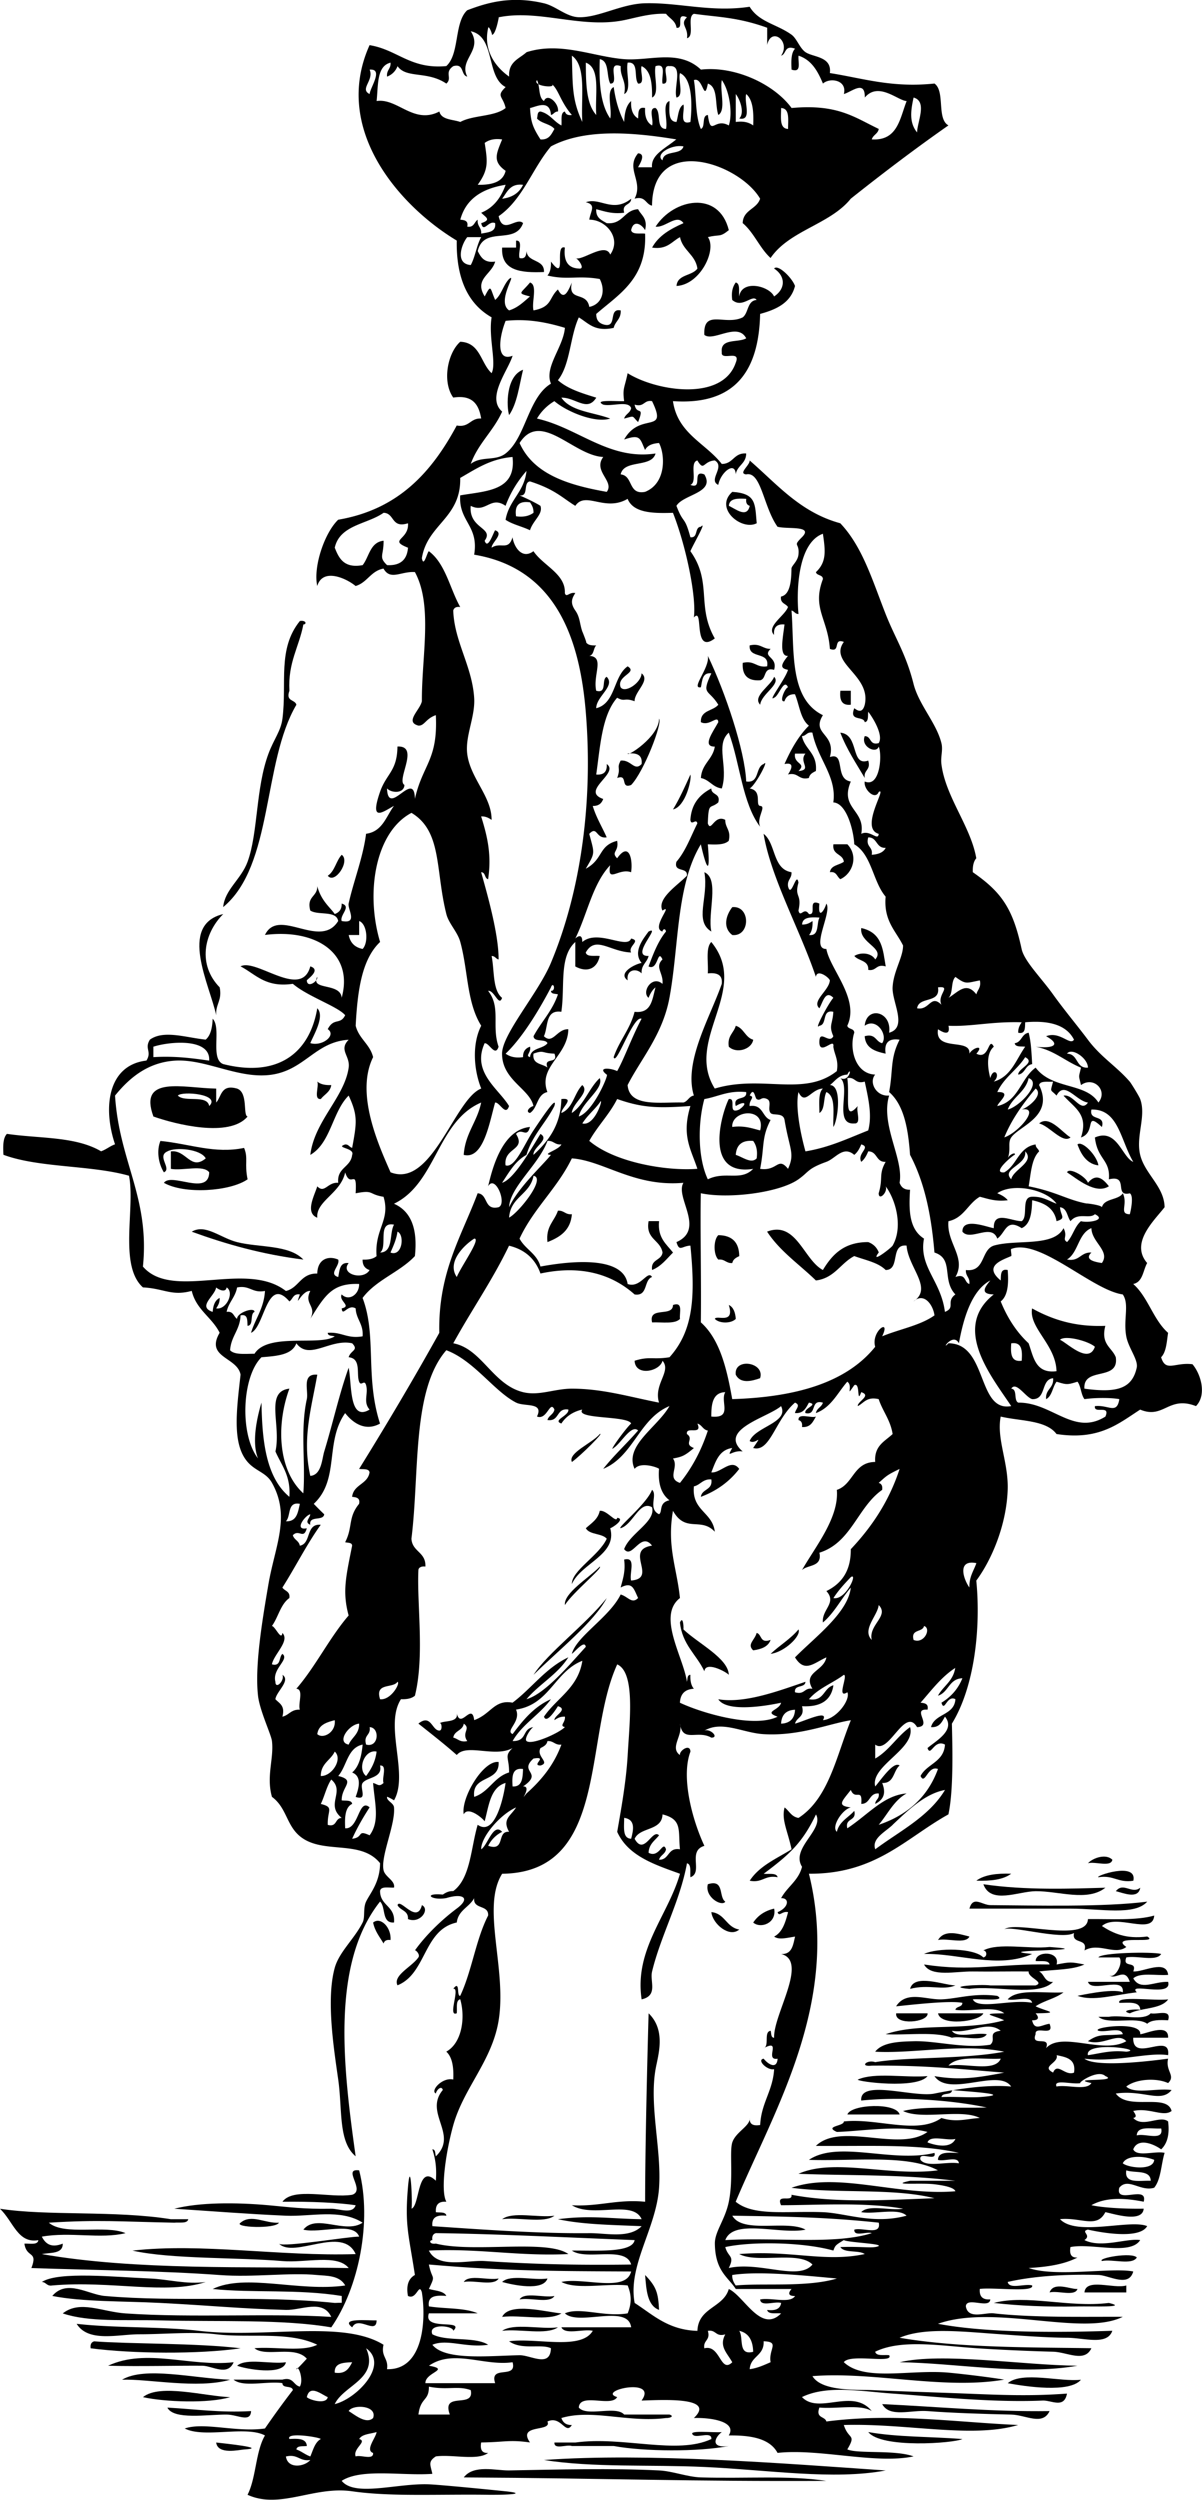 <svg xmlns="http://www.w3.org/2000/svg" viewBox="0 0 165.749 344.464"><switch><g><g clip-rule="evenodd" fill-rule="evenodd"><path d="M100.5 31.714c-1.304 1.054-1.197.533-2.886.962 1.265 1.708-1.025 6.558-4.327 6.731.127-1.636 2.166-1.36 2.885-2.404-.295-1.948-2.022-2.465-2.404-4.327-1.151.611-1.771 1.755-3.847 1.442.902-1.663 2.545-2.584 4.328-3.366-.921-1.35-2.507.661-3.847.481 2.478-3.858 8.713-5.076 10.098.481zM41.353 85.569c.859-.135.986.455.48.481-.586 3.1-2.143 5.23-1.923 9.136-.551 1.512.755 1.168.962 1.923-4.699 7.963-3.164 22.161-10.098 27.889.219-2.425 2.475-3.813 3.366-6.251 1.46-3.996 1.103-10.113 2.885-14.906.749-2.014 1.705-3.094 1.923-4.809.632-4.959-.716-9.606 2.405-13.462zM103.38 88.935c1.47-.348 1.752.492 2.885.481-1.219 1.174 1.014 1.024.481 2.885-1.544-.421-.997 1.247-1.924 1.443-1.713.11-2.514-.692-2.404-2.404 1.668-.386 1.849.716 3.366.48.37-2.14-2.58-.947-2.41-2.885zM115.88 95.186h1.442v1.923c-1.26.145-1.57-.666-1.44-1.923zM115.88 100.96c2.663.249 1.355 4.714 3.847 3.847.397 1.359-.678 1.246-.48 2.404-1.19-2.02-2.48-3.93-3.37-6.25zM114.92 116.34h1.924c1.537 1.576.785 4.005-.962 4.809-.489-.312-.497-1.106-1.442-.962.134-.988 1.284-.959 1.924-1.442-.14-1.14-1.66-.9-1.44-2.41zM47.123 117.79c1.215.858-.962 4.113-1.923 2.885.976-.64 1.148-2.07 1.923-2.89zM97.131 120.19c2.135.911.4 5.69.962 8.174-2.41-1.46-.351-4.67-.962-8.17zM30.774 125.96c-2.701 2.719-3.509 6.99-.481 10.098.37 1.812-.587 2.298-.481 3.847-.845-4.1-5.292-12.44.962-13.95zM118.77 127.88c2.948.66 2.974 3.085 3.366 5.29-1.359-.397-1.245.678-2.404.481.075-1.357-1.359-1.205-1.923-1.923.872-.549 2.331-.444 2.885.48 1.4-1.59-2.23-2.24-1.93-4.33zM43.757 149.04c.428.374 1.086.517 1.924.481-.143.979-.963 1.281-1.443 1.923-1.043.09-.218-1.7-.481-2.4zM143.29 154.81c1.402-1.214 3.199 1.268 4.328 1.923-1.09.91-2.89-1.58-4.33-1.92zM76.936 166.83c.862-.061 1.014.588 1.923.481-.172 2.232-1.638 3.17-3.366 3.847-.259-2.18.966-2.88 1.443-4.33zM89.438 168.27h1.442c-.226 2.309 1.011 3.157 1.924 4.328-.885.879-1.625 1.901-2.886 2.404-.228-1.51 1.295-1.271 1.442-2.404-.298-1.78-2.368-1.8-1.922-4.33zM26.447 169.72c1.889-1.115 3.937.858 6.251 1.442 3.063.773 7.138.325 9.136 2.404-5.694-.71-10.689-2.13-15.387-3.84zM92.804 179.82c1.446-.484.852 1.071.961 1.923-.698.744-2.461.424-3.847.481-.528-2.29 2.864-.66 2.886-2.4zM110.11 195.68c-.08-1.043 1.706-.218 2.404-.481-.418.704-.72 1.524-1.923 1.442.08-.56-.1-.85-.48-.96zM93.765 223.57c.374-.877.518.288.481.962 2.001 1.916 6.186 3.976 6.251 6.251-.49-.499-3.232-1.9-3.366-.481-1.072-2.29-3.059-3.67-3.369-6.73zM104.34 225.01c.755.207.411 1.513 1.923.962-.332.949-1.282 1.282-2.404 1.442-.89-.84.21-1.39.48-2.4zM153.39 256.27c-.207 1.075-2.369.195-3.365.481.67-.74 2.49-1.37 3.37-.48zM156.28 259.16c-2.101.337-2.709-.818-4.809-.481-.63-.13 5.4-2.22 4.81.48zM139.44 258.19c-1.094.829-2.818 1.028-4.809.962 1.1-.82 2.83-1.03 4.81-.96zM153.87 260.6c1.037-1.32 2.208.479 3.365-.481-.26 1.64-2.32.73-3.37.48zM158.2 262.04c-1.745 1.968-6.468.962-10.578.962h-13.945c.511-1.827 1.733-.49 2.886-.481 6.07.05 15.67.29 21.63-.48zM106.75 263c.385 1.995-1.851 2.816-2.886 1.923.64-.96 1.58-1.62 2.89-1.92zM98.093 263.48c1.89.194 2.054 2.114 3.847 2.404-1.36 1.18-3.684-.78-3.847-2.4zM53.855 267.33c-.559-.078-.856.106-.962.481-.533-.909-1.199-1.686-1.442-2.886 1.008-.86 2.536.66 2.404 2.41zM133.68 266.85c-.511 1.091-3.022.183-4.327.48.89-1.52 2.88-.84 4.33-.48zM160.12 269.25c-.667 1.097-3.348.179-4.809.48-.595 1.556 1.556.367.962 1.924 1.272.157 4.56-1.734 4.808.48-1.632.131-3.898-.372-4.808.48.977 1.754 2.877.4 4.808.481.621 2.247-5.745-.008-4.327 1.442-3.143.36-6.074 1.276-8.175.48.045.018 4.84-1.102 6.251-.48.249-2.332-4.312.146-4.808-1.442h5.77c-.689-2.121-2.003-.095-2.885-.962.773.76 2.085-1.675 1.442-2.404h-2.885c.26-.66 7.38-.81 8.66-.48zM149.54 270.7c-1.642.763-4.125.684-6.251.962.756.365.719 1.525 1.924 1.442-2.075 2.093-7.905.43-11.541.962-3.572-.327 1.564-.671 2.886-.481h6.251c1.303-.435-1.1-1.075-.962-1.923-2.216-.033-5.047.042-7.693 0-2.362-.038-5.76.824-6.732-.962 6.615 1.022 10.27-.132 17.311 0-.148-.652-1.203-.398-1.923-.48.021-1.447 3.413-1.397 2.885.48 1.91-.36 1.93-.36 3.84 0z"/><path d="M131.75 273.58c-1.729.746-3.724-.194-6.251.481.54-2.17 4.75-.48 6.25-.48zM123.58 277.43h4.328c.14 1.26-4.57 1.72-4.33 0zM129.35 277.43h6.251c-.49 1.15-5.91 1.83-6.25 0zM161.08 278.39c-1.185-.063-2.316-.073-2.885.48-1.475-1.09-5.358.229-6.731-.961h1.442c1.776-.307 4.79.622 5.771-.481.91.21 2.9-.66 2.4.96zM127.9 286.08c-1.416 1.845-9.777.754-9.617.481 2.34-1.04 6.52-.22 9.62-.48zM124.06 291.37h-7.213c.5-1.42 6.75-1.68 7.21 0zM69.242 305.8c1.455-1.109 4.959-.169 7.213-.48-1.455 1.1-4.96.16-7.213.48zM38.468 306.28c-.467.899-6.378.657-5.29 0 1.486-1.25 3.419.14 5.29 0zM156.76 311.08c-.667 1.097-3.347.18-4.809.481-.65-.41 4.17-1.26 4.81-.48zM28.37 314.45c-5.472 1.804-13.045-.228-21.157.48-.777.136-.828-.454-1.443-.48 2.268-1.497 10.208-.674 14.906-.48 2.495.1 5.037.85 7.694.48zM88.957 313.49c1.569 1.633 1.804 2.453 1.923 4.809-1.637-.61-1.752-2.74-1.923-4.81zM63.953 314.45c.667-1.097 3.347-.179 4.809-.48-.668 1.1-3.348.18-4.809.48zM69.242 314.45c1.138-1.106 4.316-.172 6.251-.48-.595 1.81-4.858.87-6.251.48zM148.58 315.41c-.357 1.084-2.696.188-3.847.48.55-1.57 2.94-.39 3.85-.48zM155.31 314.93v.962h-5.771c.19-2.05 4.03-.45 5.77-.96zM71.646 316.86c.667-1.097 3.347-.18 4.809-.48-.667 1.09-3.348.17-4.809.48zM137.04 317.34c4.58-1.208 10.218.678 15.868 0 2.829.662-2.286.441-4.328.481-4.22.08-8.02-.08-11.54-.48zM77.416 318.78c-1.772 1.111-5.603.167-8.174.48 1.026-2.11 6.244-.62 8.174-.48zM51.932 319.74c-.027 2.056-2.53-.718-3.366.962-1.781-1.35 2.242-.92 3.366-.96zM69.242 321.18c1.614-1.11 5.281-.168 7.694-.48-1.614 1.11-5.282.17-7.694.48zM33.178 323.59c-5.811.839-14.852.75-20.676 0-.078-.559.106-.855.481-.961 4.785.38 14.175.22 20.195.96zM32.217 325.51c-.845 1.979-2.93.491-4.328.48-3.789-.029-8.356.124-12.983 0 5.349-2.47 11.281.19 17.311-.48zM124.06 325.51c5.855-1.384 17.004.416 24.522.48-7.77 1.36-16.62-.37-24.52-.48zM32.698 325.99c1.296-1.107 4.638-.17 6.731-.48-.383 1.88-5.549.94-6.731.48zM31.736 327.92c-4.512 1.298-11.337-.145-14.906 0 3.137-1.87 9.802-.2 14.906 0zM149.06 327.92c-1.579 1.87-7.72.918-10.098.48 1.98-1.69 7.28-.14 10.1-.48zM31.736 330.32c-2.988.896-8.996.668-12.021 0 2.31-1.9 8.587-.11 12.021 0zM121.65 331.28c7.659.354 14.957 1.071 23.08.961-.96 2.066-3.281.523-5.289.481-3.606-.075-8.241-.223-11.54-.481-2.26-.18-5.23.94-6.25-.96zM23.081 331.76c3.801.206 7.284.73 11.541.48-.079 1.648-1.821.496-3.366.481-2.624-.02-7.312.77-8.175-.96zM99.535 335.13c-.979.711-1.65 2.286.962 1.923-4.193.822-11.667.772-15.868 0h-5.77c-.699-.263-2.485.562-2.404-.48h2.885c6.553-.906 14.02 1.737 18.753-.481.081-1.042-1.706-.218-2.404-.48-1.287-.85 2.814-.35 3.843-.48zM119.73 335.13c3.941.706 8.672.624 12.983.961-1.14.58-11.2 1.33-12.98-.96zM29.812 336.57c1.135.131 7.286.761 3.847.962-.663.04-3.637.77-3.847-.96zM75.012 338.98c14.335-1.028 33.214.49 47.123 1.442-7.183 1.355-16.218-.082-25.004-.48-7.624-.35-15.287.11-22.124-.96zM113.96 341.86c-18.474.103-30.615-.365-50.008-.48 1.375-1.813 4.431-.929 6.251-.962 6.825-.123 14.037-.325 20.676 0 1.876.092 3.917.907 5.771.962 6.34.19 11.92-.31 17.31.48z"/><path d="M93.284 19.212c-6.768-1.125-12.948-1.363-17.311.961-2.571 3.039-3.89 7.33-7.212 9.617.565 2.653 2.494.016 3.366.961-1.122 3.093-5.387.288-6.251 3.847.439.843.894 1.67 2.404 1.442-.481 1.812-2.939 2.387-1.442 4.809.932-1.789.717-1.159 1.442.48.878-.724 1.131-2.074 1.923-2.885 1.188-.977-1.803 3.093 0 4.328 1.229-.375 2.012-1.193 2.885-1.923-1.841-.478-1.315-.35 0-1.923 1.084.358.188 2.697.48 3.847 2.603-.493 2.086-1.697 3.366-2.885.832 1.648 1.408.227 1.923-.961-.594 2.731 2.017 1.132 2.404 3.366 1.743-.357 2.309-2.177 1.442-3.847-3.074-.531-4.405.183-7.213-.481.374-.428.517-1.086.481-1.923 2.286 3.028.402-2.453 1.923-1.923-.192 1.795.384 2.821 1.923 2.885.977.147-.098-1.389-.48-1.442.903.473 4.132-2.261 4.809-.481 1.607-2.269-.604-4.832-2.885-4.808.146-1.122 1.026-2.072-.481-2.404 1.959-.723 3.703 1.53 6.251-.481-.006.956-1.312.611-.962 1.923-1.653.21-2.695-.19-3.847-.481-.082 1.204.739 1.505 1.442 1.923 2.282.199 2.353-1.815 4.328-1.923.427.855 1.342 1.222.962 2.885-.46-.809-1.597-1.502-1.924 0 .148.652 1.204.399 1.924.481.26 6.19-3.557 8.304-6.732 11.059-.021.823.357 1.246.962 1.443 2.072.63.596-2.29 2.404-1.923.074 1.196-.756 1.488-.962 2.404-2.659.575-3.498-.67-4.809-1.443-1.226 2.621-1.171 6.522-2.885 8.655 1.356 1.208 3.332 1.797 5.289 2.404-1.247 2.024-2.85-.037-4.809 0 1.295 1.911 4.411 2 6.732 2.885-2.125.67-6.059-.985-7.694-2.404a6.77 6.77 0 00-2.404 2.404c5.679 1.272 9.944 5.779 16.349 4.808-.544 2.021-4.359.77-4.809 2.885 1.762.162.986 2.86 3.366 2.404 2.973-1.185 2.76-5.163 1.923-6.732-.896.066-1.607.316-1.923.962-.721-1.611-.633-2.202-2.886-1.443 2.217-3.922 6.114-.615 3.847-5.289-1.158-.197-1.045.878-2.404.481.296 1.564 1.412.018.481 2.404-.927-.89-.38-.881-1.924-.48.17-.632.847-.756.962-1.443-.358-1.084-2.697-.188-3.847-.48-1.47-.744 2.086-.424 2.885-.481-.243-1.802.059-1.782.481-3.847 3.968 2.48 13.08 3.926 14.906-1.443.77-1.892-2.077-.167-1.924-1.442-.227-1.99 2.249-1.277 3.366-1.923-1.173-2.302-4.566.537-5.771-.481-.164-3.635 2.865-1.224 5.289-2.404.826-.616.596-2.289 1.924-2.404-.601-.841-1.971 1.231-3.366 0-.153-1.115.077-1.846.481-2.404.652.148.398 1.204.48 1.923.35-2.376 4.16-1.458 4.809 0 1.604-1.051 1.604-2.796 0-3.847.531-.654 2.512 1.308 2.885 2.404-.581 2.304-2.533 3.236-4.809 3.847-.178 7.836-3.419 12.609-12.021 12.021.644 4.485 4.486 5.771 6.731 8.655 1.604.001 1.642-1.564 3.366-1.443-.008 1.435-1.25 1.635-1.442 2.885-.051-1.896-2.072-.322-2.404 1.442-1.447-.67.999-2.488-.481-3.366-1.646.104-1.444 1.585-2.404 0-1.142.301.075 2.959-.961 3.366 1.828.707.094-2.149 1.923-1.442 1.543 2.545-2.892 2.732-3.847 4.328.994 2.641 1.094 1.249 1.924 4.328 1.108.147.534-1.389 1.442-1.442.915-.946-1.081 2.491-1.442 3.366 3.049 4.277.809 7.555 3.365 12.021-3.115 2.359-1.444-4.514-2.885-2.885.376-2.82-1.079-9.844-2.885-14.426-2.822.097-5.462.012-6.251-1.923-3.151 1.842-5.791-1.119-7.213.962-1.725-1.044-2.784-2.263-6.251-3.366-.992.13-.115 2.129-1.443 1.923 1.495.646 2.555 1.226 2.885 1.442.391 1.156-.995 1.962-1.442 3.366-1.077-.526-2.41-.796-3.366-1.442.473-2.733 2.593-3.819 2.885-6.732-1.191 1.374-2.196 2.933-2.885 4.809-2.092-1.446-2.685 1.079-4.809 0-.284 3.209 3.27 2.968 1.924 4.809.432 1.3 1.161-1.014 1.442-1.443 1.306.438-.49 1.685-.481 2.404 1.239-.843 2.311.499 2.885-1.442.189 1.326 1.299 3.107 2.885 1.923 1.342 1.995 4.455 3.134 4.328 5.77.21.714.615-.189 1.443 0-.503.771-.716 1.378 0 2.404.658.944.579 1.75.961 2.885-.057-.168.79 1.932.481 1.442.276.438.725.501 1.442.481-.414.388-.286 1.317-.961 1.442 2.193.119.464 2.648.961 4.809 1.552.43.676-1.568 1.442-1.923 1.243 1.275-1.447 2.697-1.442 4.328 2.69-.676 2.344-4.388 4.328-5.771 1.477.897-1.563 1.276-.962 2.885.599.876 2.859-.634 2.885-1.923 1.267.989-.986 2.507-.962 3.847-1.51-.544-1.27.138-2.404-.481-2.099 2.389-2.327 6.649-2.885 10.579 1.049.087 1.53-.394 1.442-1.442 1.843 1.257-3.716 3.692-.48 4.809-.21.591-.615.987-1.443.961.478 1.606 1.289 2.879 1.923 4.328-1.509.237-1.27-1.657-2.404-.48.744 2.802.843 2.536-.481 4.808 2.446-1.331 1.722-3.174 4.327-3.847.286 1.534-.902 1.487 0 2.404 1.69-2.394 2.184.27 1.924 1.923-1.732-.625-3.326 1.597-2.885-.962-2.422 2.548-3.169 6.769-4.809 10.098.591-.537.987-.418.961.481 2.155-1.83 6.183 1.07 6.732-.481 1.44.316-.46 1.028 0 1.923-2.93-.107-4.902-2.387-6.251 0 .149.652 1.204.399 1.923.481-.33 1.689-1.667 2.369-3.366 1.442v-3.366c-2.266 2.047-1.4 6.097-1.924 9.617-2.248-.324-1.787 2.06-2.404 3.366 1.246 1.189 1.788-1.038 3.366-.961-.056 3.681-4.202 5.122-2.885 8.655-1.458.304-1.321 2.205-2.404 2.885-.674-.17-.042-.846.48-.961-.505-2.378-4.326-3.559-4.328-7.213-.001-2.689 4.98-8.325 6.732-12.502 4.173-9.951 5.831-22.346 4.809-34.621-.824-9.894-4.027-19.745-15.387-21.638.67-4.036-2.165-4.566-1.923-8.174 3.548-.619 7.761-.574 7.213-5.29-3.099.268-5.065 1.667-7.213 2.885.123 5.572-4.537 6.362-5.289 11.06.25 1.374.711-.776.961-.962 2.3 1.707 2.889 5.125 4.328 7.693-.559-.078-.855.106-.962.481.151 4.296 2.589 7.619 2.885 12.021.174 2.582-1.247 5.231-.961 7.694.39 3.371 3.385 5.897 3.366 9.136-.387-.254-.781-.501-1.442-.48.856 2.758 1.466 5.274.961 8.655-.522-.119-.326-.956-.961-.962.699 2.522 2.441 8.458 2.404 12.021-.39-.091-.479-.482-.962-.48.407 1.997.112 4.696 1.442 5.77-.434 1.303-1.076-1.1-1.923-.962 1.806 2.301.447 4.811 1.443 7.694-.472 1.474-1.283-.553-1.923-.481-1.827 4.014 1.963 6.295 3.366 8.655-.472 1.474-1.283-.553-1.923-.481-.792 2.816-1.615 7.89-4.328 7.213.206-3 1.867-4.544 2.404-7.213-6.071 2.584-6.172 11.138-12.021 13.944 2.34 1.026 3.295 3.437 2.885 7.213-2.096 2.23-5.369 3.285-7.213 5.77 1.972 5.191.329 10.879 2.404 17.311-2.079 1.154-3.801-.157-4.808-1.442-2.836 4.035-.718 9.127-4.328 12.502.47.492.95.973 1.442 1.442-.131.991-2.129.115-1.923 1.442-.856-.353-.069-.874 0-1.442-.656.087-2.333 2.285-.481 1.924-.435 1.619-1.076.057-1.923.961.17.632.847.757.962 1.443 1.629-.294.771-3.076 2.885-2.886-1.94 2.709-3.483 5.813-5.289 8.655.312.489 1.105.497.961 1.442-1.22.864-1.526 2.642-2.404 3.847.479.09 1.3 2.107 1.443.962 1.075 1.107-1.194 2.949-1.443 4.328 1.293.331.93-.994 1.443-1.442 1.032.754-1.449 2.045-.962 3.847.006 1.13 1.312-.176.962-.962 1.207.777-.854 2.313-.962 3.366.543.579 1.373.871.962 2.403.916-.206 1.208-1.035 2.404-.961-.277-.846.581-2.825-.481-2.886 2.677-3.093 4.543-6.996 7.212-10.098-.888-3.264-.373-5.337.481-9.616-.013-.468-.588-.374-.961-.481 1.084-2.107.361-3.377 1.923-5.289.177-.818-.375-.907-.962-.962.194-1.729 2.138-1.709 2.404-3.366-.078-.563-.876-.405-1.442-.48 3.804-6.134 7.507-12.368 11.059-18.753-.169-8.344 3.06-13.29 5.29-19.234 1.486.117.812 2.393 2.885 1.923 1.222-.485-.476-4.588-1.443-2.885.53-2.202 1.833-7.779 5.771-8.175-.435 1.619-1.076.057-1.924.962 1.45 2.306-1.745 1.834-1.442 4.328 1.296.438 2.56-2.879 3.847-4.809 1.065-1.597 3.379-5.074 2.885-3.366-1.188 2.338-3.04 4.013-3.847 6.732-1.561.844-2.404 2.404-3.366 3.847 1.615-.477 3.884-4.444 5.29-6.732 1.35.771-1.042 1.797-.962 2.885 2.341-2.119 3.782-4.401 3.847-7.694 1.968-.225-.014 1.209 0 1.923 1.605-.639 1.768-2.721 2.885-3.847 1.117.993-1.36 2.459-1.442 3.847 1.717-1.168 2.359-3.411 3.847-4.808.634 1.453-2.457 3.3-2.885 5.289 2.011-.657 4.21-5.908 3.847-5.77-1.405-1.095.612-.908 1.442-.481.925-1.607 2.034-4.706 3.366-7.213-1.137-.55-3.497 6.623-3.847 5.29.771-2.274 2.26-3.831 2.885-6.251 2.357.274 2.428-1.74 2.886-3.366-.449.352-.729.874-.962 1.442-1.01-.828.507-3.177 1.923-1.923.164-1.491-1.112-2.297 0-3.366-.718-1.586-.566 1.609-1.923.962.659-1.745 1.317-3.491 2.404-4.809-.092-.546-.482-.267-.481 0-1.671-.473 1.611-3.943 0-2.885-.842-1.662 2.195-3.562 3.366-4.809.143-1.265-1.865-.378-1.442-1.923 1.263-1.462 1.979-3.472 2.885-5.29-.17-.753-.847.421-.961-.481.147-2.256 1.306-3.502 2.885-4.327.006.955 1.312.611.962 1.923-1.128.973-1.34-.146-1.443 2.885.439 1.308.895-1.281 2.404-.481-.011 1.133.828 1.416.481 2.885-.568.554-1.7.544-2.886.481.399 4.706-.264 3.102-.961 0-3.411 5.63-3 13.976-4.328 21.157-.94 5.088-3.981 8.488-5.77 12.021.261 3.105 4.414 2.317 7.693 2.404.631-.17.756-.847 1.442-.961-1.438-4.671 2.239-10.756 3.847-15.387.145-1.267-.666-1.578-1.924-1.443.099-1.504-.324-3.53.481-4.327 5.457 6.65-3.754 13.401.48 20.195 6.533-1.951 12.266 1.188 16.83-2.404.278-1.561-.328-2.237-.481-3.366.206-1.35-1.792 1.205-1.923-.481-.075-2.128 1.359.227 1.923-.962-.66-1.521-.104-1.607 0-3.366-1.638-.356-.792 1.772-1.923 1.923-.825.798 1.222-3.048 1.923-3.847-1.092-1.137-1.438.6-1.923 1.442-1.117-.993 1.359-2.459 1.442-3.847-.132-.437-1.791-1.615-1.924-.481-2.179-6.477-6.214-13.659-7.212-19.714 1.724 1.321 1.214 4.876 3.847 5.289.061.862-.589 1.014-.481 1.923.433 1.873 1.161-2.203 1.442-.481-.59 2.114.514 1.454 0 3.847.27 1.086.751-.583 1.443.48 1.152.191-.268-2.19 1.442-1.442-.23 2.27.685.981.962 0 .833 1.166-2.246 6.291 0 6.251.5 2.788 4.624 6.891 2.885 10.579.119.522.956.326.962.962-.711 2.14.089 5.67 2.885 5.77-.909 1.051.139 3.059 1.924 2.885-1.219 4.043 2.035 8.724 1.442 12.021.21.591.615.987 1.442.961-.171 2.735-.169 5.417 1.923 6.732-.739 3.909 2.338 5.769 2.886 10.098 1.52-.598.091-1.398 1.442-2.404-1.925-2.031-.154-4.904-2.885-5.771-.354-4.157-1.094-9.184-3.366-13.463-.254-3.593-.832-6.862-2.885-8.655.571-3.026.108-4.591 1.442-7.213-1.506-.223-2.146.418-1.924 1.923-1.454-.309-2.774-.751-2.885-2.404 1.534-.412 1.487.757 2.404.962.833-1.131-.769-3.574-2.404-2.404.255-2.78 3.776-2.005 3.366.962 2.6-.719.382-4.228.48-6.251.108-2.227 1.455-4.146 1.442-5.771-1.009-2.037-2.696-3.394-2.404-6.731-1.771-2.076-1.905-5.789-4.327-7.213-.056-1.699-.997-5.671-2.886-5.77.505-3.594-2.161-5.97-2.885-9.617-.776-.135-.828.455-1.442.481.39 1.854 2.146 2.341 1.923 4.809-.428.213-.859.422-.961.961-1.471.349-1.415-.83-2.886-.481.294-.448 1.119-1.773-.48-1.442.887-1.999 1.92-3.851 3.366-5.289-1.177-.908-1.308-2.86-1.924-4.328-.822-.021-1.245.357-1.442.961-.796.206.043-1.792.48-1.923-.561-1.287-1.257 1.252-1.923 1.442-.957.667 1.614-2.656 1.923-3.847-1.058-.201-1.058-.616 0-1.923-1.265.123-.694-2.525-.48-4.328-1.049-.087-1.53.394-1.442 1.443-1.133-1.165 1.507-2.637 1.923-3.847-.312-.489-1.105-.497-.961-1.442 1.315-.248 1.42-2.372 1.442-3.847.006-.405.863-.993.961-1.923.183-1.739-.866-1.057.481-2.404 1.659-1.659-2-1.075-3.366-1.442-1.95-2.729-2.254-7.697-4.327-7.213-1.137-.134.551-1.284.48-1.923 3.787 3.266 6.963 7.142 12.502 8.655 3.067 3.229 4.429 7.871 6.251 12.502 1.31 3.328 2.802 5.479 3.847 9.617.732 2.9 3.154 5.378 3.847 8.175.239.963-.126 1.849 0 2.885.548 4.502 4.048 8.584 4.809 12.983-.373.428-.517 1.086-.48 1.923 3.999 2.764 5.537 5.045 6.731 10.579.36 1.67 2.683 3.955 4.328 6.251 1.541 2.152 3.37 4.328 4.809 6.251 1.804 2.413 3.905 3.631 5.77 5.77.198.227 1.306 2.03 1.442 2.404.869 2.372-.628 5.103 0 7.694.643 2.644 3.317 4.348 3.366 7.212-1.456 1.873-4.785 4.914-2.404 7.693-.577 1.026-.587 2.619-1.923 2.886 2.046 1.8 2.762 4.931 4.808 6.731-.187 1.256-.246 2.639-.961 3.366.64 2.113 1.884.651 4.327.962 1.198 1.422 1.969 4.245.48 5.77-3.802-1.484-4.435 1.842-7.693.48-3.021 1.947-5.67 4.268-11.54 3.366-1.431-1.935-4.969-1.763-7.693-2.404-.604 3.079 1.093 6.305.962 10.098-.168 4.837-2.195 9.627-4.328 12.502.632 6.447-.205 14.58-3.365 19.715.057 2.701.27 9.072-.481 12.502-5.878 3.258-10.026 8.246-19.233 8.175 4.403 17.738-4.791 32.556-10.098 45.199 2.471 2.044 7.06 1.249 12.021 1.442 3.22.126 6.917 1.725 11.54.481-1.138-1.106-4.315-.173-6.251-.481.98-1.104 3.994-.174 5.771-.48-5.194-.938-11.976-.481-16.829-.48-.748-1.71 1.633-.291 1.442-1.443 6.319 1.224 14.023.67 19.715.481-5.618-1.435-13.487-.618-19.715-1.442 6.338-2.245 14.694 1.155 22.6.48-.17-.537-1.652-.812-2.885-.962-1.896-.229-6.413.188-3.366-.48h6.251c-7.255-.914-14.817-.697-21.639-.962 4.971-2.219 12.489.406 19.234-.48-4.178-2.233-11.586-1.237-17.791-1.442 4.058-2.746 11.54.471 17.311-.962.344 1.306-2.268-.345-1.924.962.823 1.1 3.671.176 5.289.48-.06-1.062-2.039-.204-2.885-.48.054-1.229 1.61-.955 2.885-.962-5.533-1.267-12.071-.896-19.715-.962 3.445-3.336 11.49.897 15.388-1.924-3.867-1.003-9.226-.086-12.502 0-1.822-.819 1.044-.791.962-1.442 4.541-.516 10.154 1.875 13.463-.48 2.076.65 3.51.102 5.29 0-2.531-1.315-8.001.308-10.579-.962 2.749-.693 7.077-.366 11.54-.48-5.112-1.106-12.252-1.489-17.311-.962-.243-3.003 7.241-.376 10.099-.962 2.276-.467 7.069-1.31 10.578-.962-1.721-2.57-8.572 1.534-10.578-1.442 3.472.597 5.842.245 9.616-.48-6.163-.486-10.833-1.03-18.271-.962-1.734.197-.659-.878.48-.48 4.414-.753 12.286-.385 17.791-1.442-5.719-1.181-12.519.298-17.791 0 1.023-1.35 3.509-1.391 5.289-1.443 3.084-.09 6.999 1.058 10.579.481.902-.751-.49-1.674 1.442-1.924-1.827-1.481-4.33.461-6.731 0 .666 1.097 3.347.18 4.808.481-.666 1.096-3.347.179-4.808.48-2.318-.888-6.086-.326-9.137-.48 4.659-1.617 10.839-.405 16.349-1.924-1.55-.729-3.598-.928 0-.962-1.296-1.107-4.638-.171-6.731-.48.119-.522.956-.326.962-.962-1.634-.338-6.51.212-9.137.481 1.409-2.218 4.135-.891 6.251-.962 2.152-.073 4.498-.907 7.693-.481 1.386.806-2.456.383-3.365.481.696 1.495 5.35-.077 8.174.48-.207-1.075-2.369-.194-3.365-.48 1.367-1.518 4.975-.795 7.693-.962-1.082.842-2.704 1.143-3.847 1.924 1.55.729 3.598.928 0 .961.537.592.418.987-.481.962.333 1.508 1.283.627 2.404.48.771 1.893-2.076.168-1.923 1.443-.707 1.828 2.149.094 1.442 1.923 2.149-2.375 7.859.89 11.06-.962-1.174-1.297-3.135.685-5.289 0 1.66-1.144 2.106-.687 4.808-.961-.207-1.075-2.369-.195-3.365-.481-1.04-.455 6.011-1.397 5.77.481.833-.066 3.939-1.563 3.847.48h-4.808c-.113 3.555 5.199-.873 4.808 2.404-2.801-.444-7.115 1.021-11.54.48 1.461 1.197 8.555.412 11.54 0-.397 1.727 1.085 2.326 0 3.366-1.699-.775-4.497-.539-5.77.48 1.138 1.106 4.315.173 6.251.481-1.488 1.829-3.859-.061-7.693.48 1.728 2.391 7.048-.089 7.693 2.404-1.127.886-3.06-.501-5.289 0 .295.428.581.86 0 .962 1.312 1.419 3.707-.431 4.808.48.233 1.836-.136 3.069-.961 3.847-.984-.723-3.191-1.665-3.847 0 .511 1.092 3.022.184 4.327.481-.494 1.59-.493 3.674-1.442 4.809-1.891.575-3.614-1.472-4.809 0-.618 2.381 3.984-.459 3.366 1.923-2.579-.504-5.179-.663-7.213.481 1.317.306 4.253.528 7.213.48-.165 2.026-4.243.672-5.29.48-1.171 2.303-3.337.684-6.251.962 2.243 2.409 9.65-.018 12.021.962-1.049 1.848-6.325.899-8.174.48-1.087.27.583.75-.481 1.442 2.322 1.169 5.84-.29 7.693 0-1.365 2.161-6.671.382-9.616.962-.164.965.098 1.505.961 1.442-1.786.938-4.146 1.304-6.731 1.443 3.724 1.309 11.422-.108 14.426.48-.613 2.256-3.336.521-4.809.48-4.56-.126-8.988.16-12.502.962.207 1.075 2.369.194 3.365.48.351 1.012-5.193.241-7.212.481-.088 1.049.394 1.529 1.442 1.442-.065 1.377-3.301-.416-3.366.962.309 1.853 2.606.817 3.847.962 5.532.641 13.472.445 17.791.48-5.548 2.761-17.708-1.799-25.484.962 6.874 1.304 17.168 1.197 24.042.961-.7 2.066-3.852.97-6.251.962-2.755-.009-6.831-.321-9.136-.48-5.304-.366-10.468-.995-13.944.48 8.218 1.411 18.246 1.309 26.446 1.442-.941 2.021-3.338.529-5.289.481-3.14-.077-7.758-.286-10.579-.481-4.952-.341-10.35-1.274-13.944.481.148.652 1.204.398 1.924.48.727 1.23-5.382-.269-6.251.962 2.86 2.711 9.144.969 14.425 1.442 1.566.141 5.26.567 7.693.962-8.337 1.426-18.069-1.149-26.446-.481 1.297 2.154 6.232 1.838 8.175 1.924 4.179.186 8.665.312 12.982.48 4.723.186 8.881.382 13.944 0-.391 2.107-2.129.908-3.365.962-6.986.303-14.971-.568-20.677-.962-4.192-.289-9.033-1.219-12.502.481 2.339 2.452 6.994-1.309 9.617 1.923-1.581-.983-4.87-.26-7.213-.48-.551 1.513.755 1.168.962 1.923 9.27-1.206 17.902.112 26.446.481-6.37 1.892-15.331-.255-24.042 0 .646 2.082 1.77 1.184.48 3.366 1.465.636 6.568.024 9.136.961-5.208 1.106-13.054-1.114-18.753-.48-1.064-1.981-3.643-2.448-6.731-2.404 1.188-1.916-2.466-2.485-4.809-2.404 3.094-2.921-4.214-2.5-7.213-2.404 2.363-3.272-6.27-1.367-3.366-.48-.803 1.44-5.153-.666-5.289 1.442 1.087 1.317 5.124-.315 6.251.962h6.251c.74.254.031.501-.48.48-5.21.667-10.194-1.271-14.426 0 .21.592.616.987 1.443.962-.869 1.448-1.473-1.367-3.366-.481.692 1.506-4.208.27-2.404 2.886-2.883-.408-3.561-.031-6.732 0-.164.965.098 1.504.961 1.442-1.455 1.109-4.959.17-7.212.48-1.119.722-.734 1.176-.481 2.404-4.19.298-9.769-.793-12.502.962 1.802 2.252 7.636.309 12.021.48 1.437.057 7.575.65 10.579.962 2.706.281 1.184.507-2.404.481-6.601-.106-13.356.296-18.753-.481-5.297-.763-9.943 2.526-14.425.481 1.195-2.331 1.1-5.953 2.404-8.175-2.614-1.394-8.431.417-11.06-.962 2.684-.91 7.12.566 11.06 0a120.696 120.696 0 013.847-5.289c-.109-.692-1.435-.168-1.442-.962-2.094-.31-5.436.627-6.732-.48h6.732c1.534-.412 1.487.757 2.404.962.564-.938-.23-3.146-.481-2.404-.075.223 1.441-1.444 1.442-1.442-1.64-1.887-5.7-.161-7.213-1.443 2.798-.247 6.632.541 8.655-.48-3.952-1.899-9.38-.894-13.944-1.442-3.23-.389-7.136 0-10.579 0-2.958 0-7.029 1.165-8.655-1.442 5.182.602 11.721.356 16.83.961 9.196 1.09 19.841-1.561 25.485 1.924-.386 1.668.716 1.849.481 3.366 5.003.146 5.417-6.697 4.809-10.579-.418-1.42-.72 1.116-1.924.481-.273-1.557.146-2.419.962-2.886-.871-5.688-1.399-6.798-.962-12.021.391-4.665.662 2.836.481 2.885 1.177-.319.774-6.34 3.366-3.847.148-1.752-.077-3.129-.481-4.328.468.014.373.589.481.962 3.163-3.011-1.689-5.962.961-9.136-.17-.674-.847-.042-.961.48-.797-.367.889-2.279 2.404-1.923.08-1.683-.127-3.078-.961-3.847 2.108-1.147 2.675-4.573 1.923-7.213-.652.148-.399 1.204-.481 1.923-1.308.596.531-3.577-.481-3.365.992-1.303.421 1.099.962.961 1.596-3.373 2.157-7.78 3.847-11.06.098-1.54-2.101-.784-1.923-2.403-.664 1.26-2.191 1.654-2.404 3.365-4.613.997-4.164 7.056-8.174 8.655-.657-1.382 1.974-2.532 2.885-3.847.285-.41-.404-1.069-.481-.962 1.549-2.176 3.773-4.28 5.77-5.77 2.02-1.507.766-2.123-1.442-1.442-2.147.377-3.263-.738-.481-.481.387-.254.781-.502 1.442-.48 2.392-1.775 2.413-5.922 3.366-9.137 2.246 1.573 3.482-3.168 3.847-5.77-2.104.621-2.301 3.148-2.885 5.289-.427-.581-2.344-2.083-2.885-.962-.407-2.244 2.683-7.479 4.809-7.212.173 2.897-3.735 1.714-3.366 4.808 2.048-.677 2.717-2.731 4.809-3.365.024-2.093-.722-2.211.481-3.366-2.42 1.369-6.35-.676-7.694.962-1.699-1.507-3.507-2.904-5.289-4.328 1.738-1.389 1.858.943 2.885.962.503.009.309-1.299 0-.962.451-.492 2.702-.038 2.404-1.442.516 2.319 2.091-1.56 2.404.962 2.344-.835 2.751-2.867 5.29-2.404 2.655-1.993 4.537-4.76 7.693-6.251-1.484 2.362-4.01 3.684-5.77 5.771 2.509-.702 5.884-4.691 8.174-7.213-.153-1.021-1.488.687-1.923.962.636-2.416 5.205-5.05 6.732-8.175 1 .271 1.554 1.374 2.404.48-.613-1.287-.768-2.285-2.404-1.442.291-1.151.691-2.193.48-3.847 1.738-.455.671 1.894.962 2.885 3.739-.295-1.031-4.221 2.885-4.808-1.563-2.042-2.747 1.953-3.847.48.8-2.197 4.399-3.782 3.847-5.771-1.732-1.005-2.595 2.356-4.327 2.886-.532-.032 3.604-3.346 4.327-5.29.809.686-.611 2.608.962 3.366.535-.325-.096-1.598 1.442-1.923-1.095-.829-1.605-2.242-1.442-4.328-.026-.138-2.53-1.076-3.366 0-1.475-3.176 3.162-5.74 4.809-8.655-4.195 1.735-4.94 6.92-9.136 8.655 1.483-1.882 3.248-3.483 4.809-5.289-.927-.895-2.364 1.779-3.366 2.404-.851.772 1.618-2.652 2.404-3.366-.477-1.115-7.757-.543-6.732-1.924-1.306.297-2.252.954-2.885 1.924-1.302-.435 1.1-1.075.962-1.924-1.703-.26-1.182 1.703-2.885 1.443.17-.632.847-.757.962-1.443-.618-1.344-.994 1.516-2.404.962.977-2.02-1.704-1.317-2.885-1.923-3.034-1.555-5.792-5.784-9.617-7.213-4.767 5.491-3.671 16.846-4.809 25.966.096 1.827 2.022 1.824 1.923 3.847-.489-.075-.943.102-.961.48-.225 4.659.868 11.885-.481 17.311-.428.374-1.086.518-1.923.481-2.354 3.634 1.121 10.328-.962 13.944.009-.016-.951-.562-.961-.481-.069.557.907.824.961 1.443.212 2.383-1.858 6.701-1.442 8.654.203.956 1.638 1.429 1.442 2.404-.761.04-1.834-.23-1.923.481.019 2.064 2.132 2.035 1.923 4.327-1.737.135-1.1-2.105-1.923-2.885-6.81 8.586-5.084 22.854-3.366 35.102-2.418-2.013-1.806-6.354-2.404-10.578-.599-4.23-1.684-11.028-.481-15.388.604-2.191 2.713-3.989 3.847-6.251.367-.731.035-1.955.481-2.885.542-1.131 1.914-2.633 1.923-5.289-2.566-3.163-7.423-1.337-10.579-3.366-2.373-1.525-2.137-4.152-4.328-5.771-.81-2.833.291-5.312 0-7.693-.11-.904-1.697-4.206-1.923-6.251-.454-4.102.553-10.196 1.443-15.387.893-5.208 3.087-9.304.48-13.944-.7-1.246-1.833-1.505-2.885-2.404-2.727-2.333-2.026-7.297-1.443-12.502-.45-2.446-4.91-2.315-2.885-5.771-1.066-2.139-3.24-3.172-3.847-5.771-2.793.759-3.798-.33-6.732-.48-3.367-3.016-1.029-11.001-1.923-15.387-5.248-1.484-12.397-1.067-17.311-2.885-.063-1.186-.073-2.317.481-2.885 4.522.664 9.459.329 12.982 2.404.712-.25 1.212-.711 1.924-.962-1.713-5.092-.982-10.92 4.328-11.54.795-1.266-.315-1.62.48-2.885 1.894-1.357 4.896-.302 7.694 0 .689-.593.911-1.653.961-2.885 1.258 1.307-.385 5.515 1.443 6.251 7.66 1.924 11.961-1.613 12.982-7.694 1.075 1.107-.487 3.656-.961 4.809 1.66.5 3.649-1.108 2.404-1.923.86-1.655 1.717-.528 2.404-1.923-1.009-1.208-5.208-2.595-7.213-4.328-3.764.558-5.109-1.302-7.213-2.404 2.142-1.158 8.404 4.613 9.617 0 1.473.471-.215 1.621-.481 1.923.053 1.177 1.59.102 1.442-.481-.989 1.914 3.204.755 3.366 2.885 1.688-6.179-3.598-9.542-10.579-8.655 1.869-3.895 7.627 2.073 10.098-1.923-.263-1.5-2.789-.738-3.847-1.442-.551-1.994 1.011-1.874.961-3.366.547 2.074 1.829 2.964 2.404 3.847.592-.209.988-.615.962-1.442 1.409.407-.288 1.548 0 2.404 2.314.452.794-1.628.961-2.404.636-2.945 1.999-6.375 2.404-9.617 2.266-.299 2.753-2.376 3.847-3.847-1.532.83-3.401 2.35-1.923-1.923.877-2.536 2.36-2.828 2.404-6.251 3.137-.152-.214 4.615.962 5.29-.049 1.224-1.792 1.136-2.404.481.155 4.113 3.774-2.753 3.847 1.442 1.064-4.757 3.195-5.309 2.885-11.541-1.407.494-1.561 1.493-2.404 1.443-1.935-.506.261-2.175.481-3.366-.038-6.159 1.533-13.199-.962-17.791-1.915-.128-3.387 1.211-4.328-.481-1.76.324-2.235 1.932-3.847 2.404-1.225-1.027-4.526-2.575-5.29 0-.579-2.672 1.005-7.323 2.885-9.136 8.359-1.418 12.93-6.625 16.349-12.983 1.759.316 1.845-1.041 3.366-.961-.31-1.935-1.192-3.296-3.847-2.885-1.558-2.184-.782-6.148.962-7.693 2.779.105 2.811 2.959 4.328 4.328.708-1.368-.46-4.975 0-7.694-3.274-1.855-4.889-5.369-4.809-10.579-7.805-4.681-17.256-15.29-12.021-26.927 3.862.626 5.63 3.346 10.579 2.885 1.86-1.667 1.06-5.993 2.885-7.694C67.059.413 70.393-.634 75.003.451c1.65.388 3.1 1.879 4.808 1.923 2.739.07 5.863-1.841 9.137-1.923 4.688-.119 9.133 1.276 14.425.481 1.272 2.113 3.74 2.392 5.771 3.847.734.526 1.111 1.832 1.923 2.404 1.021.719 3.669.561 3.366 2.885 4.57.719 8.52 2.059 14.426 1.443 1.501 1.063.273 4.854 1.923 5.77-4.623 3.23-9.086 6.621-13.464 10.098-2.855 3.555-8.461 4.361-11.06 8.174-1.51-1.375-2.278-3.491-3.847-4.809.064-1.859 1.95-1.896 2.404-3.366-2.838-4.859-14.794-9.051-14.906.962-.917-.205-.87-1.374-2.404-.962 1.262-2.399-1.299-4.117.481-6.251 1.196.072.141 1.628 0 1.923h1.923c-.164-1.739 1.839-2.586 3.37-3.863zm-1.924 2.885c.141-1.462 2.543-.663 2.886-1.923-1.638-.323-4.003 1.083-2.886 1.923zm-19.233 3.366c-1.811-.208-2.19 1.016-2.885 1.923 1.426-.176 2.372-.833 2.885-1.923zm-2.404 0c-3.181.505-5.468 1.905-6.251 4.809.587.054 1.139.144.962.961.945.144.953-.649 1.442-.961-.108.909.542 1.061.481 1.923.919-.203 2.07-.174 1.923-1.443-.896-.459-1.607 1.44-1.923 0 1.462-.481.613-.792 0-1.442 1.717-.687 2.726-2.083 3.366-3.847zm-3.366 7.213h-1.923c-.796.966-1.726 3.677.48 3.847.626-1.138.803-2.724 1.443-3.847zm9.617 103.38c-1.213 2.326-3.667 6.673-6.251 9.136.558.404 1.289.634 2.404.481-.026-.827.37-1.233.962-1.442.189.827-.714 1.232 0 1.442.115-1.328 1.788-1.097 2.404-1.923-.295-.667-1.851-.072-1.923-.962 1.063-1.982 2.604-3.487 3.366-5.77-.373-.107-.949-.013-.962-.481.748.03.333-1.41 0-.49zm.481 9.13c-1.796-.043-1.371-.539-2.885 0-.225 1.507 1.209 1.355 1.923 1.923-.595-1.55 1.556-.36.962-1.92zm-6.732-82.702c2.766-2.149 3.094-7.729 6.251-9.617-.965-2.261 1.704-5.019 1.923-7.693-2.797-.841-5.321-1.261-8.174-.962-.984 2.484-1.277 5.694.962 4.809-.661 2.107-3.661 5.771-1.443 7.693-1.18 2.667-3.311 4.382-4.328 7.213 1.468-1.137 3.386-.337 4.809-1.443zm-3.366 87.512c-1.042-2.608-1.283-6.142 0-8.655-2.017-3.216-1.795-7.565-2.885-11.54-.385-1.405-1.592-2.53-1.923-3.847-1.53-6.087-.573-11.407-4.809-13.944-4.97 2.625-6.369 10.951-4.328 17.792-2.556 2.412-3.114 6.824-3.366 11.54.444 1.799 1.961 2.526 2.404 4.328-2.451 4.966.674 11.951 2.404 15.868 5.699 2.26 8.831-10.12 12.503-11.54zm3.847 16.35c1.268-2.745 4.713-5.858 5.77-7.212-1.402-.053 1.097-.667 1.442-1.443-.909.108-1.061-.542-1.923-.48-1.197 3.29-5.178 6.35-5.289 9.13zm0 1.44c1.364-.732 5.135-5.439 3.366-5.77-.46 2.59-3.191 2.9-3.366 5.77zm12.502-15.86c-.741 1.022-1.736 1.791-2.404 2.885 1.821.45 3.049-3.99 2.404-2.89zm-15.388 102.42c2.44.837 1.119-2.087 2.885-1.924-.989-1.756.216-2.159.961-3.365-2.224.989-4.863 4.101-4.808 5.77.9-.569 1.678-3.734 2.885-2.404a4.294 4.294 0 00-1.923 1.92zm3.847-18.76c.704 1.711-1.545 2.881-.48 3.365 1.444-1.921 2.952-3.779 5.289-4.808-1.55 2.136-3.946 3.426-5.289 5.77 2.085.045 1.25-1.701 2.885-1.923-.277.037-1.35 1.599-.961 1.923.704.588 4.404-1.051 5.289-1.923-.82-.197.101-.62 0-1.443-.662-.021-1.056.227-1.442.481-.072-.641 1.955-1.451.481-1.924-.326.532-1.598 2.495-1.923 1.442 1.756-2.571 4.711-3.943 5.289-7.693-3.807 1.47-4.52 6.05-9.138 6.72zM64.914 4.306c1.714 2.656-1.691 3.887-.48 6.251-.927-.195-.38-1.864-1.924-1.442-1.3.881-.083 1.628-.961 2.404-2.663-1.792-5.512-.661-6.732-2.404a2.43 2.43 0 01-1.442 1.442c-.108-.909.542-1.061.481-1.923-1.935.469-1.687 3.122-1.923 5.289 2.885-.437 5.111 3.279 8.655 1.443.278 1.165 1.816 1.069 2.885 1.442 1.755-.97 4.743-.707 6.251-1.923-.38-1.688-1.351-1.582 0-2.885-2.749-1.42-1.368-6.969-4.81-7.694zm40.876 1.923V3.825c-4.091-1.478-6.86-1.459-10.098-1.923-1.036.406.18 3.065-.962 3.366.24-1.513-1.048-1.88 0-2.885-1.709-.748-.29 1.633-1.442 1.442-.143-.979-.963-1.281-1.442-1.923-2.352-.1-4.538.673-6.251.962-5.733.966-11.41-1.581-16.83-.481.142-.645-.371 2.564-.962 2.404.167.045-.397-1.322-.481-.962-.683 2.926.804 5.262 2.885 6.732-.132-2.056 1.396-2.451 2.404-3.366 4.693-1.495 9.193.631 13.463.961 3.518.272 7.55-1.415 10.579 1.442 4.683-.537 10.086 1.994 12.502 5.29 6.348-.577 8.637 1.271 12.021 2.885-.115.686-.791.811-.961 1.442 3.572.207 3.86-2.871 4.808-5.29-1.167-.016-3.884-2.73-5.77-.48.041-2.45-1.728-.841-2.885-.481.478-1.98-1.977-2.295-2.886-1.442-.711-1.693-1.555-3.254-3.366-3.847-.109.852.485 2.408-.961 1.923-.063-1.185-.073-2.316.48-2.885-1.513-.551-1.168.755-1.923.961 1.38-2.002-1.39-4.053-1.93-1.441zM80.301 16.808c-.22-3.306.627-7.679-1.442-9.136.122 3.962-.034 6.034 1.442 9.136zm3.847-.481c.298-1.305-.611-3.816.48-4.328.256 1.828.723 3.445 1.442 4.809.051-1.231.272-2.292.962-2.885-.072 1.194.248 1.996.962 2.404.046-.755-.064-1.667.962-1.442-.072 1.194.248 1.996.961 2.404.264-.699-.562-2.485.481-2.404.825.617.01 2.875 1.442 2.885.293-1.15-.604-3.489.48-3.847.008 1.275-.267 2.832.962 2.885.266-.856.247-1.997.962-2.404.213.909-.654 2.898.962 2.404.162-1.476.487-5.896-1.443-6.732-.286.996.595 3.159-.48 3.366-.433-1.331.987-4.514-.962-4.328-1.339-.217.377 2.621-.962 2.404-.213-.909.654-2.898-.961-2.404-.298 1.305.61 3.816-.481 4.328.015-1.938-.138-3.709-1.442-4.328-.263.699.562 2.485-.48 2.404-.642-.802.175-3.06-1.442-2.885-.298 1.305.61 3.816-.481 4.328.37-1.812-.587-2.298-.48-3.847-2.024-.742-.076 2.488-1.442 2.404-.554-1.049-.096-3.11-1.443-3.366-.132 3.337.117 6.293 1.441 8.175zm-1.923-.481c-.214-2.67.667-6.437-1.442-7.212.006 2.878.059 5.71 1.442 7.212zM50.97 12.961c.045-.854 1.979-3.523 0-3.366.633 1.491-1.426 2.668 0 3.366zm26.446 4.328c.082-.72-.171-1.775.481-1.923.106.375.403.559.962.48-1.658-1.906-1.876-3.712-2.885-4.327 1.148.699-2.661.391-1.923-.481.439.843.166 2.399.962 2.885.483-1.209 2.126.383 1.923 1.443-.482-.001-.572.389-.962.48-.146-2.207-2.043-1.12-2.885-.961.11 1.885.338 2.612 1.442 4.328 1.204.082 1.505-.739 1.923-1.442-.569-.713-1.816-.748-2.404-1.443.108-.373.013-.948.481-.961 1.288.314 1.828 1.376 2.885 1.922zm19.234.481c.666-.295.072-1.851.961-1.924.418 3.092.884.304 2.886 1.443.562-1.663.101-4.796-.962-6.251-.302 1.461.615 4.142-.48 4.808-.494-1.43-.003-3.844-1.443-4.327-.535 2.749-.675-.987-1.923-.481.353 2.209.167 4.958.958 6.732zm4.81-.962c1.114-.153 1.846.077 2.403.481.075-1.838-.024-3.501-.961-4.328-.351 1.092.866 3.751-.962 3.366.765-.757.135-2.575-.48-3.366v3.847zm25 1.442c.027-1.458 1.452-4.278-.481-4.808-.4 1.828-.62 3.445.48 4.808zm-17.79-.48c-.007-1.275.268-2.832-.961-2.885.01 1.275-.27 2.831.96 2.885zm-41.832 1.923c.398 2.608.554 3.654-.962 5.77 1.963.04 3.481-.366 3.847-1.923-1.831-1.297-1.292-2.324-.481-4.328-1.115-.153-1.846.078-2.404.481zm4.808 41.353c1.936 4.315 6.707 5.795 12.021 6.732 1.112-1.471-1.946-2.836-.48-4.809-4.122-.177-8.612-6.492-11.541-1.923zM46.161 75.471c.585 1.499 1.301 2.867 3.847 2.404.917-1.167 1.015-3.153 2.885-3.366.024 2.093-.722 2.211.481 3.366 1.856.093 2.763-.763 2.885-2.404-2.79-1.098.182-1.06 0-3.366-2.339.737-1.81-1.396-3.366-1.443-2.255 1.592-6.037 1.657-6.732 4.809zm70.199 12.983c-1.557-.594-.368 1.556-1.924.962-.288-4.17-2.488-5.596-.962-9.617-.006-.635-.843-.439-.962-.961 1.498-1.408 1.3-2.958.962-5.29-3.398 1.235-3.689 7.65-3.366 11.06-.481.001-.572-.39-.961-.481.418 5.588-.358 12.117 4.327 14.425-1.662 2.67 1.852 2.479.962 5.771 2.21-.751.59 3.04 2.885 3.366-1.589 3.749 2.052 3.884 1.442 7.213 1.193-.624 2.334 1.073 2.404 0-2.693-.758 1.233-6.56 0-5.771-.482 1.21-2.126-.383-1.923-1.442 2.127.908 2.423-3.725 1.923-4.809-.323 1.051-2.522.014-1.923-1.442.955.006.611 1.312 1.923.962.661-1.012-.64-3.275-1.442-4.328-.075.565.083 1.365-.48 1.442-.194-.928-2.202-.042-1.442-1.923.692.538 1.173.519 1.442-.481.91-4.085-5.04-5.718-2.88-8.656zm3.85 29.336c.896-.066 1.606-.316 1.923-.961-1.359.077-1.12-1.445-2.404-1.443-.4 1.35.68 1.24.48 2.4zm-9.61 9.61c.662.021 1.056-.227 1.442-.481.036.837-.107 1.496-.48 1.923 1.459.177.998-1.566 1.442-2.404-1.19-.07-2.34-.09-2.4.96zm-61.073 1.44h-1.443c.209 1.073.85 1.714 1.923 1.923.836-.893.62-3.446-.48-3.847v1.93zm81.263 8.66c1.323-.786 2.436-2.304 3.847-.481.151-.65.685-.918.481-1.923-1.859.344-1.897.611-3.366-.481-.67.61-.29 2.27-.96 2.88zm-4.33 1.44c1.741.335 1.859-1.994 3.365-.481-.677-1.376 1.492-2.624-.48-2.404.36 2.28-2.64 1.19-2.88 2.88zm21.64 4.33c-1.021-2.024-3.395-2.696-6.731-2.404-.046.756.064 1.667-.962 1.443-.021-.662.227-1.056.48-1.443-4.145-.125-6.996.627-10.098.481.331 1.6-.994.775-1.442.481-.496 3.168 4.546 1.134 4.327 3.366.426-.833 2.134-1.328.962 0 1.807.95 1.627-2.465 2.404-.961-1.176 1.012-.768 3.275-.48 4.328.422-1.607 1.523-.505.48.48 2.379-.667 3.065-3.025 4.328-4.808-.566-.075-1.365.083-1.443-.481.98-.142.943-1.301 1.924-1.442.282 1.167.359 2.053.48 4.328-.98.141-.942 1.301-1.923 1.442-.025-.882 2.464-1.628.962-2.404-1.125 1.761-2.947 2.823-3.848 4.809 2.119-.075.137 1.359 0 1.923 2.917-.61 3.231-3.822 5.29-5.29 2.308 3.056 6.919 2.023 8.655 4.809 1.356-1.655-.665-3.677-2.404-2.404-.337-1.48-.337-.924 0-2.404-2.172-.873-3.695-2.396-6.251-2.885 2.719.303 3.398-.376 1.442-1.443 1.9-.76 3.35 1.39 3.85.45zm-9.14 9.62c1.569-.353 4.778-3.658 2.885-4.328-.44 1.95-2.22 2.58-2.88 4.33zm-.48 3.84c1.915-.609 5.084-4.272 2.404-3.847 1.001-.313 3.037-2.049 1.924-2.885-1.97 2.37-3.37 4.4-4.32 6.73zm11.54-4.8c-1.646-.228-3.223-3.076-4.328-.961-.891-.927-.881-.38-.48-1.924-.72.082-1.774-.171-1.924.481 2.125 4.311-2.783 5.641-3.847 7.213-.519.767-.001 1.592-.48 2.885.203-.547 1.165-.939.961-.48.109-.244-3.402 2.581-1.442 2.404 1.76-.965 1.969-3.48 4.328-3.847-.002.482.39.572.48.962-1.058 1.025-1.128 3.039-1.442 4.809 3.893.755 5.403 1.93 8.175 2.404-.889-.152 1.847.136 1.923.481.34-1.263 2.257-.949 2.885-1.923.747 1.518-.583 2.868.962 2.885.059-.14.625-2.543 0-2.885-2.252.524-.051-2.607-2.885-1.923.231-2.748-1.591-2.698-1.924-5.77 3.06-1.332 3.732 2.736 5.29 3.366-1.786-3.034-2.039-7.316-5.771-7.212-.36 1.643 1.953.611 1.442 2.404-2.47-2.278-.729.729-2.885 1.443 1.066-3.195-.86-4.037-2.404-5.77 1.4-.24 2.36 2.4 3.36.97zm-10.58 10.57c.276-1.351 3.337-2.401 1.924-3.847.29 1.92-3.36 2.38-1.92 3.85zm10.58-15.38c.002-1.316-2.253-2.833-2.886-1.923 1.59.02 1.16 2.05 2.89 1.92zM48.56 158.18c.622-3.408.825-4.422-.481-7.212-2.258 2.229-2.447 6.528-5.289 8.174.561-4.655 4.704-7.929 5.289-12.021.234-1.635-1.413-2.422 0-3.847-4.56.279-6.03 4.125-10.579 4.809-4.572.687-9.149-2.236-13.463-1.923-3.623.262-6.149 2.305-8.174 4.809.582 9.147 4.803 13.992 3.847 23.562 4.083 4.747 14.246-.901 19.714 3.365 1.809-.436 2.031-2.457 4.328-2.404.031-1.988 1.519-2.517 2.885-1.923.288.856-1.409 1.997 0 2.404.203-.92.174-2.07 1.442-1.924-1.228 1.537 2.027 2.426 2.885.962-.604-.197-.983-.62-.962-1.442.838.036 1.496-.107 1.924-.48-.286-3.776 1.941-4.931.961-8.175-2.164-.352-1.264-.982-3.847-.481.21-3.719-.681-.505-1.442-2.885-.609 2.896-4.051 3.946-3.847 6.251-1.719-.68-.417-3 0-4.327 1.016 1.06 1.421-.617 2.885-.481-.199-2.123 1.727-2.12 1.923-3.847.419-.988-2.447-.96-.961-1.443.483-.02.573.37.962.47zm-27.408-13.95v1.442c2.904-.179 5.314.136 7.693.481.203-3.19-5.559-2.62-7.693-1.92zm93.283 5.29c1.765.019 1.069 4.993.48 5.77-.068-1.854.376-4.222-.961-4.808-.439.843-.166 2.399-.962 2.885.005-1.277-.182-2.746.48-3.366-1.654.052-2.446 2.41-3.366.481-.467 2.019.297 5.809.962 8.174 3.309-.539 5.893-1.801 8.655-2.885.562-2.117.015-4.419-.48-6.732-1.359.397-1.246-.678-2.404-.48.361 2.701-.532 6.102 1.442 3.847-.263.699.562 2.485-.48 2.404-2.926.201-.423-5.027-1.924-6.251 1.33.635 1.651-1.901.962-.481-1.22.06-1.68.89-2.4 1.45zm-12.98 2.89c-.424-1.545 1.585-.659 1.442-1.923-2.499-.254-3.854.634-5.771.961-.929 3.384-.904 8.133.48 11.06 2.418-1.187 4.541.318 6.251-1.442-6.905 1.066-4.355-7.635-3.365-9.617 1.152-.19-.267 2.19 1.442 1.443 1.19-.84.79-1.25-.48-.48zm1.92 0c1.873-.271 1.686 1.521 2.885 1.923-1.273 2.437-.827 3.636-1.442 6.732 2.435.352 2.426-1.754 3.847 0 .979-2.15.21-2.62-.48-6.732-.182-1.084-1.582-.555-1.924-.962-.461-.55.21-1.589-.48-1.923-.843-.408-.891.337-1.442 0-.242-.148-.357-1.776-.962-.48.81.19-.11.61-.01 1.44zm-18.271-.97c-1.075 2.13-2.695 3.716-3.846 5.771 3.539 3.009 10.739 4.181 14.906 3.847-.886-2.728-2.215-4.525-.961-8.655-4.46.32-6.604.27-10.099-.96zm15.871 3.85c1.653-.21 2.695.19 3.847.481.84-3.28-3.99-2.85-3.85-.48zm.48 3.85c1.011.316 2.137 1.272 2.885.48.153-1.115-.077-1.846-.481-2.404-1.56-.13-2.31.57-2.4 1.92zm19.71 13.46c-1.262 1.675 1.741-.644 1.924-.961 1.441-2.51.478-6.233-.962-8.174.351.786-.955 2.091-.962.961.644-2.11-.04-2.576.962-4.328-1.359.077-1.12-1.444-2.404-1.442-.233.568-.513 1.09-.962 1.442-.625-1.194 1.411-1.996 0-2.404-.232.568-.513 1.09-.961 1.443-1.542-1.319-2.575.504-3.847.961-2.634.948-2.368 1.359-3.848 2.404-2.633 1.861-9.668 2.729-13.463 1.923-.104 4.163.074 12.069 0 17.792 2.624 2.345 3.577 6.36 4.327 10.578 8.71-.266 15.714-2.237 19.715-7.212-.615-2.127 2.225-4.079.962-1.443 2.377-.988 5.248-1.482 7.213-2.885-.182-1.43-1.436-3.232-2.886-1.923 2.722-1.843-.734-4.637-.962-7.694-2.326-.244-.812 3.355-2.885 3.366-1.039-1.045-2.807-1.36-4.327-1.923-1.898.986-2.725 3.046-5.29 3.365-2.273-2.214-4.959-4.016-6.731-6.731 4.023-1.529 5.036 3.872 7.693 5.289 1.271-2.095 2.874-3.857 6.251-3.847.71.26 1.19.74 1.46 1.43zm-50.966-.96c-2.286 4.766-5.197 8.908-7.694 13.463 3.925.73 5.432 5.695 9.617 6.732 2.211.547 4.331-.48 6.732-.481 4.261-.001 7.983 1.141 12.021 1.924-.777-2.562 1.76-4.303.48-5.771-.34 1.472-3.747 2.208-3.847 0 2.103-.651 2.418-.118 4.809-.48 3.335-3.694 3.572-8.425 2.886-15.387-1.204.06-1.506.917-1.924-.481 4.043-1.787-.238-6.166.962-8.174-6.799.601-11-3.051-15.387-3.366-1.985 4.105-5.279 6.903-7.213 11.06.779 1.465 2.415 2.074 2.885 3.847 3.786-.701 11.402-1.611 12.021 2.404 1.797.637 2.753-2.004 3.365-.962-1.176.426-.521 2.685-2.404 2.404-3.033-2.7-7.243-4.115-12.982-2.886-.708-2-2.136-3.3-4.327-3.83zm76.936-.48c.792-.811 1.045-2.161 1.924-2.885.983.274 3.607-.146 1.923-.961-.777.715-2.313-.318-3.365.961-.483-.639-.455-1.789-1.443-1.923.061 1.204.918 1.505-.48 1.923-.311-1.772-1.646-2.522-3.366-2.885-.047 1.715-.225 3.302-1.442 3.847-2.153-1.381-2.191.598-3.366 1.442-.791-2.186-3.719.418-4.808-.961-.021-2.04 3.44-.596 4.327-.481-.069-2.464 2.386-.974 3.847-.962.954-.648-.151-3.357 1.442-3.366 1.491-.048 2.298.588 3.366.961-1.414-1.995-6.07-2.913-8.175-1.442.568.233 1.091.513 1.443.962-1.653.21-2.695-.19-3.847-.481-1.636.929-2.2 2.93-4.328 3.366-.295 2.993 2.513 4.999.962 7.694 1.513-.551 1.168.755 1.923.962.108-.909-.542-1.062-.48-1.924 2.707.303 2.041-2.768 3.847-3.366 3.107-.9 8.243.229 9.617-2.404.62 1.19-.24 1.49.49 1.91zm-94.728 1.44c1.884-.04 1.242-2.604 1.923-3.847-2.384-.46-.807 3.04-1.923 3.85zm94.728.96c1.759.316 1.845-1.041 3.366-.962-.992.95.331 1.282 1.442 1.442 1.187-1.657-1.415-2.849-1.442-4.808-1.84.73-1.78 3.36-3.37 4.33zm-93.285-.96c1.619.611 1.988-2.438.961-2.885-.158 1.12-.578 1.98-.961 2.88zm9.136 3.37c.599-1.47 3.408-5.369 2.404-5.29-1.377.88-3.814 3.22-2.404 5.29zm76.449-3.85c-.114.045.114.911 0 .962-1.304.578-3.871 1.372-1.442 3.365.046-.755-.064-1.667.962-1.442.153 1.917.026 3.553-.962 4.328.925 2.28 2.184 4.227 3.847 5.77.682 1.883.923 4.207 3.847 3.847-.093-3.669-3.852-5.982-3.366-8.655 3.099 1.715 6.226 2.551 10.098 2.404-.655 2.579.901 2.946 1.443 4.328.483 3.368-4.538 1.231-4.328 4.327 4.482.615 6.573.008 7.213-2.885.241-1.092-1.148-2.717-1.442-4.328-.428-2.342.462-4.41-.481-5.77-4.23-.59-11.49-7.81-15.39-6.26zm-8.65 12.98c5.436.018 3.912 9.548 8.655 8.655-2.712-4.079-8.239-10.779-2.404-15.387-2.034-.033-1.138-1.1-.48-1.924-2.562 1.365-3.692 5.161-4.328 8.655-.84-1.58-2.58 1.2-1.44 0zm-83.667-6.73c.99.997 2.438-.002 2.404-1.442-3.706-.145-4.706 1.566-6.732 4.808.942-1.811-.942-2.035 0-3.847-1.21-.102-2.209 2.714-1.442.481-.945-.145-.954.649-1.443.962-3.109-3.61-3.405 3.543-5.289 4.327.593-1.972 1.776-3.353 1.923-5.771-1.783.341-2.063-.821-3.847-.48-.246 1.357-1.164 2.042-1.443 3.366.945-.145.954.649 1.443.961-.015-.871 2.419-1.673 2.404-.961-.667.295-.072 1.851-.961 1.923-.046-.755.064-1.667-.962-1.442-.072 2.012-1.317 2.85-1.442 4.809.62.662 2.089.476 3.366.48 1.844-2.961 9.047-1.01 11.06-2.404-.373-.107-.948-.013-.961-.48 1.922-.159 2.669.857 4.808.48.129-1.73-.888-2.317-.961-3.847-1.096-.66-1.808 1.24-1.923 0 1.438-.32-.462-1.03-.002-1.93zm-15.868-.96c-.125.748-1.055.333-1.442 0-.203 1.207-2.626 2.648-.481 3.366.066-.896.316-1.607.962-1.924.021.662-.227 1.056-.481 1.442 1.406.24 2.55-2.21 1.442-2.89zm9.617 7.69c-.607 1.637-2.736 1.752-4.809 1.924-2.714 2.678-3.027 10.655-.481 13.944-.884-2.198-.16-5.568.481-7.693.09 4.865.492 10.209 3.847 12.982.206-2.93-1.103-4.347-1.923-6.251.82-3.688-1.497-8.249 1.923-8.655-1.875 5.109-1.521 11.309 1.923 14.426.322-4.314-.44-8.768.481-12.983.254-1.162-.752-3.552 1.442-3.365-.783 4.545-2.125 8.731-.961 13.944 1.552-.118 1.604-2.32 1.923-3.366 1.184-3.879 2.077-7.964 3.366-11.54.458 2.239.018 7.493 2.885 5.77-.933-1.064-.14-2.166-.481-3.365-.245-.862-.681.238-.961-.481-.409-1.048.331-3.192-1.443-3.365.269-.98 1.447-.943.481-1.924-3.059-.67-5.918 2.41-7.693 0zm110.11.48c-.853-.774-4.096-1.643-4.809-.962 1.04.47 3.97 3.43 4.81.96zm-10.09 1.93c.095-1.377.06-2.624-1.442-2.404-.1 1.37-.06 2.62 1.44 2.4zm-.48 5.77c4.647-.059 7.66 4.645 12.021 1.923.748-1.709-1.633-.29-1.442-1.442 1.867-.215 3.017 1.205 3.366-.962-.958-.192-3.191-.234-4.809 0-.49-.632-.472-1.772-.962-2.404-1.407.433-1.477.433-2.885 0-.562.72-.598 1.967-1.442 2.404-.126-1.407 1.087-1.478.962-2.885-1.741.183-.883 2.964-2.886 2.885-.904-.255-2.226-2.531-2.885-1.442.9.07.3 1.62.97 1.92zm-30.78 1.44c.069-.568.856-1.09 0-1.442-2.752 2.377-3.425 6.915-5.771 6.251 1.479-2.208.324-.373-.48-.962.767-1.969 5.468-2.532 4.328-4.809-1.818 1.57-8.787 3.231-5.29 6.251-1.5-.242-2.328 1.134-1.442-.48-1.826.257-2.293 1.874-2.885 3.365 1.301.141 2.748-2.009 3.847-.48-1.323 1.722-3.074 3.017-5.289 3.847.148-1.134 1.67-.895 1.442-2.404-1.196-.074-1.488.756-2.404.962-.319 3.364 2.567 3.523 2.885 6.251-1.941-2.074-4.014.224-5.77-2.885-.862 4.957.548 7.887.961 12.021-3.197 2.483.505 8.176.962 11.541.107-.374.014-.949.481-.962-.036.837.106 1.495.48 1.923-1.224.06-1.864.7-1.924 1.924 3.204 1.504 10.285 3.515 13.464 1.923-2.028-.72.267-.859.481-1.923-1.977.424-7.479 1.373-8.655-.48 3.717.632 8.548-1.244 12.021-2.404-.053.908-1.59.333-1.442 1.442 1.359.397 1.246-.678 2.404-.481-1.376-2.3 1.562-2.397 1.924-4.327-1.687.738-2.983 2.202-4.328 0 2.704-2.749 7.317-6.142 7.693-9.617-1.335 1.551-2.277 3.492-3.847 4.809-.19-1.801 1.979-2.688.481-4.327 2.039-1.007 3.391-2.7 3.365-5.771 2.879-3.052 5.274-6.587 6.732-11.06-1.777.855-1.804.962-2.886 1.924.375.105.56.402.481.961-3.397 2.373-4.252 7.289-8.655 8.655.419 2.022-1.597 1.609-2.404 2.404 1.843-3.25 5.129-7.203 4.809-11.06 2.294-.751 2.269-3.821 5.289-3.847-.162-2.246 1.332-2.835 2.404-3.847-.305-1.939-1.366-3.121-1.924-4.809-1.663-.38-2.029.535-2.885.962-.071-.641 1.955-1.451.48-1.923-.666 1.79-.072-1.416-.961-.962-1.301 1.869-.084.131-.962-.481-1.345 1.54-2.224 3.548-4.328 4.328.115-.687.792-.812.962-1.442-1.793-.512-.761 1.803-2.404 1.442-.257-.692 1.874-1.174.481-1.442-.41.7-.71 1.52-1.92 1.44zm5.29 25.49c1.723.356 3.435-3.601 2.404-2.885-.85.9-1.71 1.81-2.4 2.89zM98.09 195.2c3.016.285 1.166-2.11 1.923-3.365-1.712.05-1.939 1.59-1.927 3.36zm-3.366 2.41c1.037.717-.525 1.357.962 1.924-1.266 1.065-1.619 1.215-2.885 1.442.864 1.218-.915 2.727.961 3.366 1.644-2.044 2.938-4.435 3.847-7.213-.686-.115-.811-.792-1.442-.962.747 1.7-1.634.28-1.443 1.44zm-55.298 12.02c1.512.069 1.652-1.233 1.924-2.404-1.78-.34-1.2 1.68-1.924 2.4zm94.251 9.13c-.048-1.49.588-2.297.962-3.365-2.77-.55-1.72 2.34-.96 3.36zm-13.47 7.22c-.473-2.099 2.457-3.281.961-4.809-.15 1.47-2.35 3.38-.96 4.81zm5.77 0c1.457.6 2.493-1.6 1.442-1.924-.19.92-1.86.37-1.44 1.92zm-10.58 87.99c-4.31-.392-10.726-1.065-14.426-.481-.021.662.227 1.056.481 1.442 3.7-.35 9.86.28 13.95-.96zm-10.09-31.73c.83-.292-.037-2.28.961-2.404.108.373.014.948.481.962-.15-3.173 4.797-10.59.962-11.54 1.512.069 1.651-1.233 1.923-2.404-1.307.215-2.252.458-2.885 0 1.163-.601 1.555-1.971 1.923-3.366-.827-.189-1.232.714-1.442 0 1.589-.671 1.639-1.975.481-1.923.836-1.568 2.401-2.407 2.885-4.328-1.612-2.563 3.103-5.117 1.923-7.213-1.897 3.948-3.665 5.524-7.212 8.175.719.082 1.774-.172 1.923.48-1.783-.341-2.063.821-3.847.481 1.319-2.047 3.691-3.041 5.771-4.328-.556-2.599-1.424-4.094-.962-5.77.643.479.944 1.299 1.923 1.442 4.181-2.712 5.224-8.562 7.213-13.464-3.05.487-7.068 2.21-12.021 1.923-2.858-.165-5.744-1.923-8.175-.48.786-.351 2.092.955.962.962-1.96-1.112-3.946.767-4.328-1.924.462 1.621-1.473 3.285 0 4.328-.146-.583 1.39-1.658 1.443-.481-1.351 3.557.3 9.531 1.923 12.983-2.386.709-.124 3.658-1.923 4.327-.082-.719.171-1.774-.481-1.923-.947 5.216-3.602 9.93-4.809 14.906-.336 1.387.868 3.313-1.442 3.847-1.031-6.913 3.643-11.55 5.289-17.311-3.536-1.272-7.161-2.456-8.655-5.771.437-2.588 1.215-6.651 1.443-10.578.284-4.912 1.047-11.382-1.443-12.502-4.684 10.222-1.121 28.69-15.868 28.851-2.9 4.629.669 13.052-.48 20.195-.897 5.571-4.804 9.292-6.251 14.426-.981 3.48-1.832 8.998-.961 10.578-1.049-.087-1.53.394-1.442 1.442.566.075 1.365-.082 1.442.481-1.257-.136-2.068.176-1.923 1.442 6.626.444 14.595 1.035 21.638.962 2.303-.024 5.487.787 7.212-.962-3.991-.176-8.121-.214-11.54-.962 4.441-.574 7.202-.062 11.54 0-1.22-2.736-6.674-.11-9.617-1.923 3.738.211 6.197-.856 10.098-.481 0-7.648.312-20.097.48-25.966 2.463 2.373 1.288 5.836.962 7.694-.892 5.07.844 11.104.48 16.349-.39 5.625-4.335 10.714-3.366 15.867 2.537 1.632 4.61 3.726 8.655 3.847.122-3.244 3.571-3.161 4.328-5.77 2.121.981 4.434 6.163 7.213 3.366-.72-.082-1.775.171-1.924-.481 1.096.135 1.808-.115 1.924-.962-.846-.276-2.825.581-2.886-.48 1.462-.302 4.142.615 4.809-.48-.899.025-1.018-.37-.48-.962h-7.693c-1.049-1.641-2.835-2.434-2.886-6.251-.021-1.667 1.42-3.292 1.924-5.771.657-3.238.068-6.891.48-8.174.464-1.444 2.496-2.27 2.404-3.366-.062.863.478 1.125 1.442.962.144-3.062 1.743-4.669 1.924-7.693-.938.227-2.459-1.295-1.442-1.443.585.74 1.809 1.55 1.923 0-1.88.31.65-2.8-1.88-1.47zm26.44-52.42c-1.947 1.259-3.308 3.104-4.809 4.809.587.055 1.139.144.962.962-2.303-.186.826 2.315-1.442 2.404-1.71-2.897-3.892 3.87-5.771 2.404v1.923c1.933-1.112 3.021-3.069 4.809-4.327.836 3.004-5.518 5.316-4.809 8.174.829-.955 2.537-3.525 3.366-2.885-.891.712-.721 2.485-2.404 2.404.512 1.307.305 2.252-.962 2.885.026-.614.616-.666.48-1.442-1.359-.077-1.12 1.444-2.404 1.442.183-2.307-.833-.408-1.442-1.923-1.208 1.562-1.986 2.18 0 2.404-1.186.283-2.732 2.679-1.923 3.365.335-1.428 1.578-1.948 2.404-2.885.357 1.48-1.32.924-.962 2.404 2.948-1.952 4.995-4.534 8.174-4.809-1.754.971-2.601 2.849-3.847 4.327 3.949-1.34 6.764-3.814 8.175-7.693-1.41-.553-1.786 2.307-2.404.962.881-1.684 3.227-1.902 3.366-4.327-1.511-.801-1.965 1.788-2.404.48 1.024-.917 3.95-2.437 2.404-4.328-.418.704-.72 1.524-1.924 1.443.503-1.901 3.217-1.593 3.366-3.847-1.203-.635-1.506 1.9-1.924.48 1.298-.786 2.288-1.88 2.886-3.366-1.859.064-1.896 1.95-3.366 2.404.69-1.3 2.09-1.99 2.37-3.79zm-8.65 21.64c-1.08 1.013-2.927 1.9-2.404 3.366 3.397-2.533 7.384-4.478 9.617-8.174-2.83.51-5.32 3.02-7.22 4.8zm-11.54-17.31c2.118.355 1.97-1.557 3.365-1.924-.301 2.104-1.786 3.021-4.327 2.885.412 1.534-.757 1.487-.962 2.404 1.477-.421 4.703-1.993 3.847-.48 1.933-.168 3.833-2.877 3.366-3.847-1.555.993.116-2.296-.48-2.404-1.56 1.16-3.57 1.88-4.81 3.36zm-59.148 0c1.488.173 2.848-2.239 2.404-2.404-.641.96-3.142.06-2.404 2.4zm55.298 3.37c1.223-.059 1.864-.699 1.923-1.923-1.22.05-1.86.69-1.92 1.92zm-63.953 1.44c.774.718 2.598-.228 2.404-1.923-1.142.3-2.238.64-2.404 1.92zm4.327 1.44c.427-1.016 1.464-1.422 1.443-2.886-1.394.1-3.191 2.55-1.443 2.89zm14.426-.96c.65.151.918.685 1.924.48-.825-1.229.551-1.683-.481-2.404-.142.98-1.302.94-1.443 1.92zm-12.021.96c1.768.463 1.912-2.362.481-2.404.197 1.16-.879 1.04-.481 2.4zm22.119 6.73c2.031-1.815 3.78-3.913 4.808-6.731-.909.107-1.061-.542-1.923-.481-.102.54-.534.749-.961.962-.625 1.194 1.411 1.995 0 2.404-1.349-.006 1.145-1.312-.962-.962-2.12 1.899 1.448 1.881-1.442 3.847 1.346-.08-.699 2.45.48.96zm-24.043 6.25c1.643-.197.611-1.299 2.404-.48 1.456-1.95.685-4.492.481-7.213.686.188.811.577 1.442 0-.263-.699.562-2.485-.481-2.404.393 1.752-1.809 1.582-2.404 2.404-.47.648.792 2.497-.961 1.923.455-1.248.877-2.823-.481-3.365.947-.816 1.29-2.236 1.442-3.847-2.112.452-2.165 2.964-3.366 4.327 2.52.618.426 1.429.481 3.366.566.075 1.365-.083 1.442.48-.979.464-1.039 1.847-.961 3.366 1.914.13 1.828-4.234 3.366-2.885-.882 1.36-1.705 2.78-2.404 4.32zm-4.327-8.65c1.528.058 3.075-2.338 1.923-3.366-.557 1.21-1.916 1.61-1.923 3.37zm6.251 0c.677-.926 1.271-1.935 1.443-3.366-1.654-.34-2.69 2.4-1.443 3.37zm20.196 1.44c1.352.07 1.387-1.178 1.442-2.404-1.502-.22-1.537 1.02-1.442 2.4zm-26.447 2.41c1.894.465.886.844.962 2.885 1.312.351.968-.955 1.923-.961-2.301-1.849.521-3.621-1.442-5.29-.647.96-.917 2.29-1.443 3.37zm46.642 7.69c1.468.025 1.153-1.731 2.885-1.442-.263-2.622.354-4.124-2.404-4.809-.083 2.321-3.107 1.701-3.847 3.366 1.324 2.4 2.446-1.463 3.366-.48-.561.721-1.389 1.176-1.442 2.404 1.51.8 1.965-1.789 2.404-.481-.115.68-.792.81-.962 1.44zm-3.847-2.89c.266-1.06.706-2.652-.962-2.885.008 1.27-.266 2.83.962 2.88zm68.277 29.34c2.755-.288-5.757-1.52-5.289.48 1.69-.24 3.13-.72 5.29-.48zm-10.09 2.88c.593-1.461 1.653.521 2.885 0 .292-1.896-1.076-2.13-2.404-2.404.36 1.08-2.22 1.53-.48 2.4zm-14.43-.96c2.309-.416 6.411.962 7.213-.962-2.59.13-5.94-.5-7.21.96zm18.27 2.4c-1.179.255-3.845-.612-3.366.48 1.462-.301 4.142.616 4.809-.48-3.4-.731 3.966-.118 1.923-.962-1.07-1.02-4.09 1.12-3.36.96zm-13.94 1.93c5.052-.372-1.715-.765-3.847-.962-.008.794-1.334.269-1.443.962 1.77-.08 3.93.1 5.29 0zm21.64 5.29c1.092-.351 3.751.866 3.366-.962-1.37.08-3.31-.42-3.37.96zm-25.01.48c-1.149.293-3.489-.604-3.847.481 1.25.48 3.23.84 3.85-.48zm23.08 3.36c.776.635 4.236 1.038 4.328-.48-1.53-.6-3.84-.63-4.33.48zm3.85 2.41c-.038-1.565-2.18-1.026-3.366-1.442-.31 1.91 1.83 1.37 3.37 1.44zm-47.6 6.73c-3.438.729-9.93-1.596-11.06 1.442 7.062-.417 15.142.657 20.196-.961-.699-.264-2.485.562-2.404-.481 1.092-.35 3.751.866 3.365-.962-7.215-.773-13.076-.848-20.195-.961 1.45 2.55 7.49.52 10.1 1.92zm-50.974.48c-.375.105-.559.402-.481.961-.506.026-.378.617.481.481 5.184 1.313 15.371-.647 18.272 1.442-6.902.331-12.331-.812-19.234-.48 1.259 2.538 5.272 1.285 7.694 1.442 5.607.363 11.83.605 20.195.48-.728-2.638-6.232-.5-8.174-1.923 3.479-.026 8.338.341 8.655-1.443-9.334-.36-19.165-.86-27.408-.96zm60.584 1.92c2.259-.435-3.757-.595-4.327-.962-1.146.695-1.181.729-1.443 1.443-4.28-1.194-11.359-1.264-14.906-.481.396 1.468 1.353 1.153.481 2.886 4.299-.945 9.656 1.826 11.54-.481-1.924-1.923-7.586-.107-10.098-1.442 7.067-.574 11.77 1.182 17.311 0-.859-.584-2.798-.088-3.366-.962 2.45-.1 4.09.13 4.82-.01zm-61.065 12.02c1.991 1.055 5.829.262 7.693 1.442-3.101.462-5.636-.854-7.693 0 1.734 2.222 7.939 1.509 12.021 1.442 1.55-.025 4.234 1.775 4.328-.962-1.353-.653-4.035.296-5.77-.961 3.811-.517 9.94 1.285 11.54-1.443-1.305-.297-3.816.611-4.328-.48h9.617c-.41-3.276-7.242-.131-9.136-1.923 2.063-.919 5.412.545 8.656 0 .553-1.348.553-2.5 0-3.848-2.892-.314-7.045.634-9.137-.48 3.011-.676 8.891 1.518 9.617-1.442-11.139-.057-17.717-.08-27.889-.962.446 2.259.999 1.281 0 3.366.856.266 1.997.247 2.404.962-1.377-.095-2.625-.061-2.404 1.442 2.208.355 4.958.171 6.732.962h-6.732c-.878 2.504 5.041.696 3.366 2.403-.008-.73-3.563-1.05-2.885.48zm37.506 1.93c2.201-.574 2.2 3.539 3.847 1.924-.717-1.303-1.858-2.178-.962-3.847-1.358.397-1.245-.678-2.404-.481.393 1.36-.682 1.25-.485 2.41zm6.729.48c-.038-1.564-.614-2.591-1.923-2.886.65.95-.23 3.44 1.92 2.89zm-.48 2.4c1.124-.158 1.986-.578 2.885-.962-.322-1.795 1.333-2.821-.961-2.885.1 2.03-1.82 2.03-1.92 3.85zm-57.219 4.81c2.938-.693 7.584-5.373 4.328-7.694 1.837 4.19-3.072 5.06-4.328 7.69zm12.983-5.29c3.069.536-.517.895-.481 2.404h9.617c-.833-2.596 3.063-.463 2.404-2.885-3.903.58-8.188-1.86-11.54.49zm-12.983.96c1.51.229 1.965-.6 2.404-1.442-1.226.06-2.474.09-2.404 1.44zm11.541 5.77h4.328c-1.202-3.286 3.439-.729 2.885-3.366-1.815-.653-3.197.042-5.77-.48.016 2.04-1.145 1.42-1.443 3.85zm-15.388-2.4c.333.376 2.683 1.07 2.885 0-.905-.4-2.498-1.78-2.885 0zm9.137 2.88c.623-1.783-2.847-1.91-3.366-.962.928.58 2.437 1.84 3.366.96zm-1.924 2.89c1.2.333-.893 1.283-.481 2.404.699-.263 2.485.562 2.404-.48-1.133-.406.4-2.109.481-2.885-.856.27-1.996.26-2.404.97zm-9.617 0c1.193-.07 2.333-.089 2.404.962-.566.075-1.365-.082-1.442.481.711.25 1.212.711 1.923.961.389-.894.622-1.942 1.442-2.404-.166-.25-4.861-1-4.327 0zm2.885 2.89c-1.518.235-1.698-.867-3.366-.481.254 1.76 2.573 1.42 3.366.48zm67.315-232.73c1.959-.166-.02-1.262.962-2.404h-1.442c-.23 1.5 1.66 1.26.48 2.4zM71.162 71.144c1.115.153 1.846-.077 2.404-.481.021-.662-.227-1.056-.48-1.442-1.506-.224-2.147.417-1.924 1.923z"/><path d="M72.127 50.948c-.531 2.194-.809 4.64-1.923 6.251-.374-1.17-.462-5.367 1.923-6.251zM100.98 67.778c3.344.219 3.12 1.662 3.366 4.328-2.07 1.076-5.918-2.056-3.37-4.328zm-.48 1.923c.905.399 2.499 1.775 2.885 0-.375-.106-.559-.403-.48-.962-1.19-.071-2.33-.089-2.4.962zM103.38 108.65c1.8.311.703 2.312 1.442 2.404.922.054-.564 1.61 0 2.885-2.479-3.291-2.773-8.766-4.327-12.983-1.906 1.691-.006 4.694-.962 7.694-1.279-.164-1.686-1.2-2.885-1.443.114-1.969 1.633-2.534 1.923-4.328-1.811.036-.262-2.012.481-3.366-.071-1.073-1.212.624-2.404 0-.081-1.684 1.691-1.514 2.404-2.404-1.356-2.208-2.394-1.281-.962-4.328-1.269-.146-1.24 1.004-1.442 1.923-1.484.262 1.26-2.663.961-4.328 2.415 5.031 5.101 13.015 5.29 17.311 1.883.281 1.228-1.978 2.404-2.404.87-.9-1.05 2.85-1.91 3.36zM106.75 93.263c.983 1.016-1.782 2.361-1.924 3.847-1.14-1.165 1.5-2.637 1.92-3.847zM90.88 99.033c.518.562-2.095 7.322-3.847 9.136-1.556.594-.367-1.556-1.924-.962.544-1.509-.138-1.27.481-2.404 1.464-.136 1.869 1.541 2.885.481.146-1.267-.666-1.578-1.923-1.442-.14.5 4.33-2.3 4.328-4.817zM95.208 106.73c.191.695-.683 4.431-2.404 4.809.914-1.5 1.649-3.16 2.404-4.81zM89.438 128.36c1.865-.919-2.663 3.487 0 3.366-.206.916-1.036 1.208-.962 2.404-.714-.757-2.148-.536-1.923.962-1.415-.985.938-2.229 1.923-2.404-1.27-1.51.226-3.33.962-4.33zM148.58 157.7c.611-.579 2.667 1.477 2.886 2.885-1.98-.22-2.64-2.27-2.89-2.88zM147.14 161.54c.299-.728 2.587.582 2.886 1.443 1.075-1.289 1.982-.687 2.885.481-1.85 1.19-4.4-1.04-5.78-1.92zM98.573 181.74c.19-.603 2.791.845 1.924-1.923.646.316.896 1.027.962 1.923-.62.66-2.272.66-2.887 0zM82.706 197.61c.72-.363-2.634 2.991-3.847 3.847-.583-1.25 2.831-2.61 3.847-3.85zM78.859 218.28c-.066-1.84 3.759-3.927 4.808-6.251-.67-.772-2.373-.512-2.885-1.442.751-.691 1.673-1.212 1.923-2.404.986-.13 2.289 1.804 2.404.961 1.144.142-.534 1.302-.961 1.443 1.02 3.66-4.014 4.79-5.289 7.69zM82.706 215.88c.485.135-3.723 3.554-4.809 5.289-.188-1.65 3.309-3.74 4.809-5.29zM83.667 220.21c-1.714 3.258-6.786 7.316-10.098 10.579 1.946-3.03 7.192-6.92 10.098-10.58zM110.11 224.53c.403.905-1.967 3.146-3.847 3.366 1.24-1.17 2.76-2.06 3.85-3.37zM97.611 259.64c2.342-.738 1.443 1.763 2.404 2.404-.464.74-2.877-.62-2.409-2.4zM135.6 259.64c5.798.869 12.278.609 16.829.48-2.482 1.965-6.426.453-9.616.481-2.39.02-6.21 1.86-7.21-.96zM54.816 262.52c.341-1.062 2.666 2.717 3.366 0 1.154.575-.231 2.608-1.924 1.924.084-1.2-1.075-1.16-1.442-1.92zM127.42 269.25c1.865-.888 6.904-.826 8.175.48.604-.119.485-.956 0-.962 2.092-1.113 6.245-.166 9.136-.48 7.718.55-8.854.351-2.404.962-4.72 2.1-10.04-.11-14.92 0zM157.24 276.95c-.054-1.229-1.609-.954-2.885-.962-.496-.998 4.863-.249 6.731-.48-1.01 1.394-3.691 1.116-5.289 1.923-1.53-.41.85-.64 1.44-.48zM47.123 317.34v-.961c-6.016-.979-12.36-.387-17.792-.962 4.514-2.189 11.901.426 18.272-.481-.775-1.438-2.647-1.324-3.847-1.442-3.82-.377-8.743.352-13.463 0-8.021-.596-17.928-.685-25.966-.961.943-2.437-.676-1.32-.961-3.366.761-.04 1.834.231 1.923-.481-2.84.493-3.448-2.566-5.29-4.327 6.513 1.019 15.881.208 23.562 1.442h2.404c-.149.652-1.204.399-1.923.48-7.625-.147-10.324-.434-17.311 0 2.155 1.852 7.777.237 10.579 1.443-3.5.838-7.609-.221-11.541.48.633 1.267 1.579 1.475 2.885.962.016 1.458-1.687 1.198-2.885 1.442 12.907 2.261 28.32 1.691 42.314 1.924-1.567-1.972-5.931-.688-9.136-.962-6.091-.52-15.4-.252-20.676-1.442 9.577-1.081 20.336.819 30.774.48-1.809-4.031-8.458.679-10.579-1.442.562.562 9.879-1.028 11.06-.962-.762-2.123-5.362-.408-7.694-.962 1.773-2.257 5.768.662 8.174-.962-3.073-1.95-7.085-.812-10.579-.961-5.057-.216-10.312-.633-15.387-.962 3.472-.893 8.485-.882 12.983-.48 2.818.251 4.791.552 8.655.48 1.067-.02 2.947.817 3.366-.48-2.191-.34-6.206-.534-10.098-.481 1.487-2.039 6.585-.467 9.617-.962 1.905-.61-1.449-3.694.962-3.365 1.814 7.057-.071 16.229-3.847 21.638-6.646-1.151-15.5-.752-23.562-.962-5.04-.131-9.807.265-13.464-.961 2.374-1.878 5.411-.222 8.655 0 9.359.638 19.949-.054 28.37.48-1.165-2.494-4.118-.902-6.251-.962-6.442-.181-10.158-.595-17.31-.962-5.227-.268-10.604-.129-14.906-.961 1.997-2.36 4.984-.197 7.212 0 10.062.889 21.037-.144 31.736.961.324-.02.644-.02.965-.02zM71.165 33.157c1.043-.081.218 1.706.481 2.404.818.177.907-.375.962-.961.129 1.634 2.478 1.048 2.404 2.885-3.173.127-5.949-.142-5.771-3.366h1.923l.001-.962zM100.98 125c2.531-.247 2.531 4.093 0 3.847-1.329-1-.91-2.68 0-3.85zM101.46 141.35c1.116.326 1.287 1.598 2.403 1.923-.197 1.304-2.286 1.984-3.365.962-.23-1.51.68-1.88.96-2.88zM29.812 151.93c.75-.852.644-2.562 2.885-1.923 1.553.547.774 3.711 1.442 3.847-2.496 2.976-9.996 1.052-12.983 0-2.113-5.744 4.174-3.914 8.655-3.847l.001 1.92zm-.961.48c1.668-1.642-3.772-2.095-4.327-1.442.923.99 4.026-.19 4.327 1.44zM23.562 158.66c2.124-.269 2.716 2.703 4.809.961-.693-1.293-4.186-1.595-5.29-.961-1.511.67.661 2.373-.481 2.885-.777-1.242-1.022-3.013-.48-4.327 4.113.41 7.455 1.803 11.54.961.596 1.447.03 2.146.481 4.328-2.4 1.676-8.73 2.095-11.541.481 1.048-1.468 6.173 1.884 6.251-1.443-.823-1.1-3.67-.176-5.289-.48v-2.4zM99.055 170.2c1.899.024 2.86.986 2.885 2.886-.428.213-.86.422-.962.961-.862.062-1.014-.588-1.923-.48-.689-.65-.689-2.73-.002-3.37zM104.82 189.91c-1.231.438-2.726.779-3.365-.48-.28-2.39 4.06-1.74 3.36.48zM159.16 263.96c-.188 2.794-5.227-.36-7.213 1.443 1.56 1.005 3.307 1.822 6.251 1.442 1.828 1.091-5.36-.297-2.885 1.442-1.622 1.217-3.772-.679-5.771.48.512-1.793-1.803-.761-1.442-2.404-1.686 1.013-8.967-1.13-9.617-.48 1.33-1.329 11.394 1.927 11.541-1.442 3.16-.03 6.63.23 9.13-.48z"/></g></g></switch></svg>
